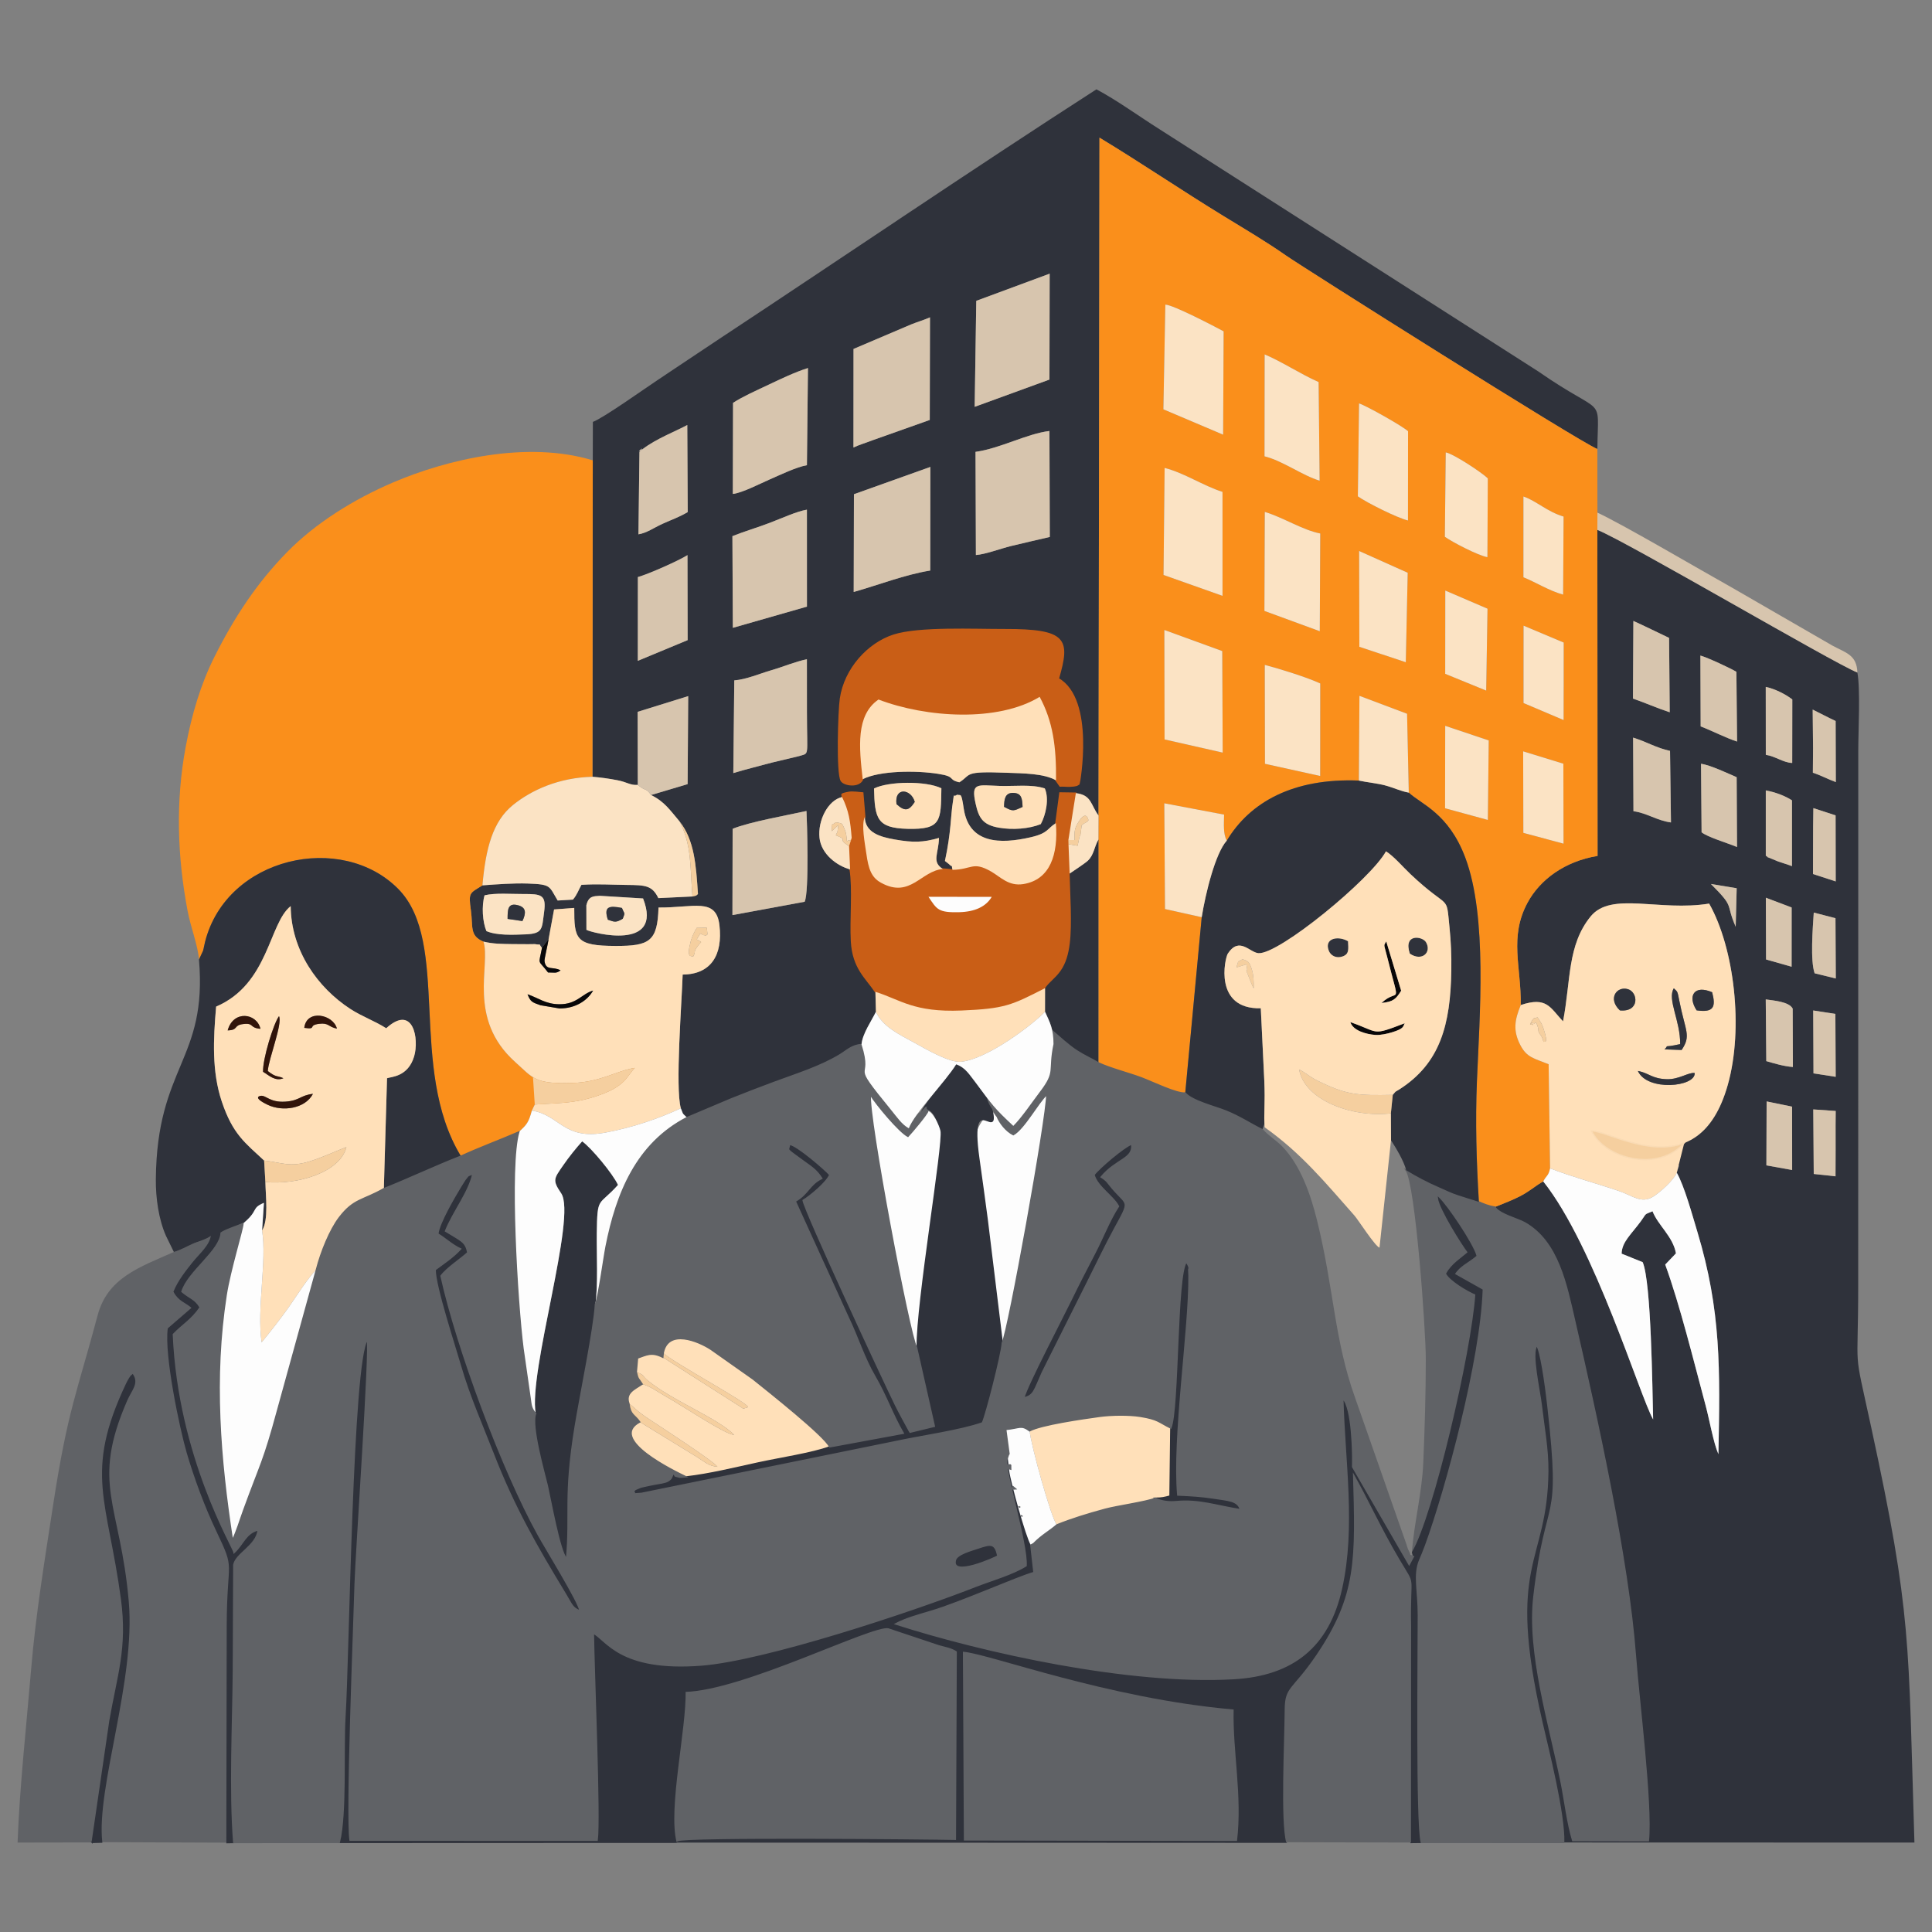 <?xml version="1.0" encoding="UTF-8"?>
<!DOCTYPE svg PUBLIC "-//W3C//DTD SVG 1.1//EN" "http://www.w3.org/Graphics/SVG/1.1/DTD/svg11.dtd">
<!-- Creator: CorelDRAW 2020 (64-Bit) -->
<svg xmlns="http://www.w3.org/2000/svg" xml:space="preserve" width="300mm" height="300mm" version="1.1" style="shape-rendering:geometricPrecision; text-rendering:geometricPrecision; image-rendering:optimizeQuality; fill-rule:evenodd; clip-rule:evenodd"
viewBox="0 0 15347.91 15347.91"
 xmlns:xlink="http://www.w3.org/1999/xlink"
 xmlns:xodm="http://www.corel.com/coreldraw/odm/2003">
 <rect x="0" y="0" width="15347.91" height="15347.91" fill="#808080" stroke="none"/>
 <defs>
  <style type="text/css">
   <![CDATA[
    .str1 {stroke:#2F323B;stroke-width:10.23;stroke-miterlimit:22.926}
    .str0 {stroke:#606266;stroke-width:10.23;stroke-miterlimit:22.926}
    .str2 {stroke:#C95E16;stroke-width:10.23;stroke-miterlimit:22.926}
    .str3 {stroke:#FADBB4;stroke-width:10.23;stroke-miterlimit:22.926}
    .fil0 {fill:none}
    .fil12 {fill:#080708}
    .fil1 {fill:#2F323B}
    .fil11 {fill:#31140A}
    .fil3 {fill:#606266}
    .fil5 {fill:#C95E16}
    .fil8 {fill:#D7C5AE}
    .fil10 {fill:#F5CF9F}
    .fil9 {fill:#F5CF9F}
    .fil2 {fill:#FA8F1B}
    .fil6 {fill:#FBE3C4}
    .fil7 {fill:#FDFDFD}
    .fil4 {fill:#FFE0B9}
   ]]>
  </style>
 </defs>
 <g id="Слой_x0020_1">
  <g id="_2067644325792">
   <rect class="fil0" x="-0" y="-0" width="15347.91" height="15347.91"/>
   <path class="fil1" d="M14404.71 8813.29l178.18 12.26 -0.93 114.78 0.24 196.32 -0.76 208.05 -172.94 -18.71 -3.8 -512.69zm-370.6 -63.53l202.45 41.57 0.38 503.28 -204.6 -36.78 1.77 -508.06zm370.09 -722.5l176.11 27.25 2.54 499.85 -176.4 -27.34 -2.25 -499.75zm-377 -87.89c60.04,9.02 184.47,16.96 213.99,72.89l1.55 463.99c-73.21,-5.33 -151.1,-29.25 -211.23,-46.66l-4.31 -490.22zm388.25 -207.44c-35.17,-101.57 -15.13,-354.59 -6.8,-482.41l172.48 44.73 2.49 478.92 -168.17 -41.24zm-387.51 -600.37l205.07 77.57 -0.34 470.57 -203.02 -57.53 -1.72 -490.61zm-239.43 230.59c-85.21,-193.79 -1.87,-144.9 -196.98,-339.8l204.78 33.95 -7.8 305.85zm616.99 -942.36l176.58 57.55 0.87 524.61 -180.47 -58.71 1.04 -376.63 1.97 -146.83zm-377.87 -140.9c77.8,14.84 150.92,42.51 208.03,79.05l-0.2 522.88c-21.8,-9.17 -78.25,-26.19 -109.57,-37.16l-75.86 -31.21c-2.52,-1.27 -9.55,-1.45 -11.34,-6.82 -1.8,-5.38 -7.74,-4.35 -11.01,-7l-0.04 -519.75zm-514.71 -211.54c72.51,9.79 215.42,77.44 283.18,106.82l2.95 554.71c-77.33,-32.67 -231.12,-77.43 -281.53,-116.97l-4.6 -544.55zm-539.49 -207.8c113.35,35.24 181.08,80.98 293.38,105.5l7.47 568.47c-111.91,-14.72 -191.05,-75.29 -297.99,-89.08l-2.85 -584.89zm1426.6 -222.46c62.28,30.4 118.96,61.17 182.3,90.69l1.48 485.06c-64.12,-22.79 -115.93,-52.99 -182.28,-74.13l1.51 -196.74 -3.01 -304.87zm-372.79 -180.34c68.27,14.32 152.11,54.43 210.95,99.59l-0.75 504.7c-70.86,-2.32 -131.92,-52.67 -209.71,-64.71l-0.49 -539.58zm-519.17 -248.89c57.7,15.84 244.16,102.94 285.97,129.14l5.34 553.91c-91.71,-29.91 -196.56,-84.73 -289.26,-120.39l-2.04 -562.66zm-243.74 450.49c-109.07,-36.03 -186.31,-72.05 -292.01,-108.73l3.28 -616.88c97.21,44.09 199.69,94.86 283.72,134.73l5.01 590.88zm-1183.28 2325.61c206.27,-68.61 231.7,18.27 335.77,129.88 62.56,-324.77 33.18,-604.79 219.07,-833.42 163.81,-201.48 544.34,-37.48 941.75,-102.28 199.74,353.56 274.7,992.02 147.8,1440.52 -232.81,822.84 -907.29,367.12 -1082.72,364.81 108.4,223.43 357.67,285.57 697.25,275.23l-19.6 57.03c60.96,108.93 120.31,326.26 163.92,470.95 189.45,628.54 180.01,1091.45 166.96,1765.4 -39.07,-87.67 -71.69,-274.88 -100.66,-382.75 -94.57,-352.18 -204.72,-801.26 -322,-1123.5l85.16 -89.11c-22.78,-132.87 -143.2,-223.53 -186,-334.22 -71.8,30.09 -43.59,12.06 -91.16,77.07 -78.39,107.12 -152.49,166.29 -154.36,259.68l167.29 67.3c68.41,159.58 76.77,1005.99 83.02,1249.44 -105.54,-183.69 -462.71,-1374.9 -872.81,-1890.69 -63.54,35.07 -105.32,77.02 -185.22,117.99 -62.59,32.09 -129.11,57.31 -198.85,85.24 35.96,58.02 179.32,92.06 237.33,124.95 265.65,150.64 330.47,492.38 397.08,781.64 174.29,756.88 424.79,1889.45 482.08,2658.25 26.21,351.78 131.38,1177.76 103.05,1469.64l-601.48 -1.04c-42,-136.39 -63.93,-325.01 -92.41,-465.93 -94.98,-469.98 -268.02,-1028.27 -215.75,-1474.52 99.91,-853.05 222.63,-523.11 111.39,-1508.84 -22.64,-200.66 -58.75,-442.58 -88.78,-483.57 -45.99,64.43 22.76,354.85 36.92,479.37 19.42,170.79 52.79,343.35 50.91,520.73 -7.86,742.33 -342.38,705.77 -46.84,1992.97 52.83,230.12 178.58,720.69 173.28,954.56l2785.88 0.8c-50.23,-1605.91 -19.07,-1801.46 -343.85,-3301 -146.95,-678.5 -102.51,-384.11 -102.82,-1129.04l0.54 -4247.72c0.08,-151.46 17.62,-488.22 -7.2,-617.2 -198.48,-79.84 -1817.62,-1032.45 -2065.53,-1133.26l1.72 2590.21c-261.25,42.65 -458.01,188.95 -556.38,371.66 -147.5,273.97 -49.7,508.52 -53.72,812.74z"/>
   <path class="fil1" d="M4658.6 7386.69l-0.46 -195.44c18.22,-74.67 56.71,-71.04 105.93,-74.95l344.48 21.08c165.4,423.62 -407.75,273.12 -449.94,249.3zm-794.58 10.01c-30.69,-73.59 -39.06,-198.56 -14.61,-284.27 85.98,-20.58 211.21,-9.72 309.95,-10.2 142.05,-0.7 182,5.49 162.9,144.27 -17.8,129.35 -6.54,170.08 -144.74,175.96 -105.05,4.47 -232.96,9.47 -313.5,-25.76zm1954.47 -127.16l1.53 -685.45c133.9,-54.61 424.99,-105.96 586.68,-141.57 4.05,71.24 22.44,643.78 -14.58,721.11l-573.64 105.92zm1124.85 -1005.84c117.19,-58.26 414.5,-61.01 535.03,-1.57 -3.84,258.92 0.51,328.81 -268.18,322.12 -241.86,-6.02 -261.5,-79.21 -266.85,-320.55zm1356.81 -0.26c36.46,84.49 6.88,212.05 -32.19,283.48 -92.02,37.56 -223.81,47.3 -333.16,28.17 -129.83,-22.72 -159.76,-79.71 -184.54,-191.25 -38.05,-171.34 13.41,-146.07 192.32,-140.3 114.25,3.69 254.73,-15.05 357.56,19.9zm-2466.95 -858.35c95.55,-7.34 199.39,-53.18 295.44,-81.01 96.21,-27.88 184.56,-66.82 281.38,-87.06l0.27 419.38c0.41,368.35 21.87,322.37 -62.57,350.17l-216.96 51.83c-106.03,29.15 -206.96,52.88 -305.25,83.05l7.69 -736.36zm2556.01 794.05c-97.12,-55.69 -260.82,-55.29 -391.9,-60.28 -349.1,-13.29 -276.1,12.96 -375.98,75.84 -96.82,-22.36 -20.93,-44.23 -168.91,-67.41 -175.9,-27.56 -463.06,-25.85 -599.03,42.5 -27.53,66.24 -147.21,50.12 -170.51,12.27 -36.45,-59.2 -20.58,-555.51 -6.59,-651.29 34.94,-239.37 221.37,-440.43 423.42,-505.29 200.82,-64.47 639.81,-43.11 878.59,-43.79 498.15,-1.41 519.8,77.66 429.56,389.95 289.33,166.25 165.89,834.4 164.69,835.87 -23.08,12.59 -6.8,9.73 -42.22,15.97 -1.98,0.34 -30.45,2.32 -33.52,2.45 -17.82,0.74 -52.92,-3.18 -75.83,-1.46l-31.75 -45.34zm-3321.91 -1614.98c83.28,-22.87 327.39,-131.24 394.06,-174.28l1.31 675.38 -395.89 164.35 0.52 -665.45zm750.99 -325.04c96.7,-38.57 193.71,-66.43 299.52,-106.73 86.35,-32.9 214.42,-91.23 292.32,-103.52l0.23 770.21 -588.64 168.46 -3.44 -728.43zm1572.44 -549.76l-0.86 823.03c-201.13,32.37 -411.51,114.85 -608.01,170.33l1.92 -776.57 606.95 -216.78zm358.86 -119.73c196.37,-26.83 407.35,-144.35 587.16,-165.75l2.88 841.79c-105.25,24.91 -201.68,45.98 -306.89,71.82 -85.95,21.11 -203.75,66.12 -280.18,71.72l-2.97 -819.58zm-2669.82 2.91c64.08,-79.86 -54.73,38.14 24.78,-24.07 105.29,-82.39 274.49,-147.31 355.22,-192.16l3.55 691.65c-72.58,42.77 -125.49,59.13 -196.96,91.74 -80.65,36.81 -125.8,73.19 -194.51,85.04l7.92 -652.2zm743.64 -392.24c81.57,-52.59 175.53,-93.29 284.38,-145.01 93.98,-44.66 208.5,-99.38 310.69,-131.54l-8.24 771.82c-83.86,14.29 -211.87,76.89 -296.41,113.41 -68.12,29.44 -220.04,107.98 -292.22,114.79l1.81 -723.47zm1414 -622.64c56.07,-22.63 99.83,-34.07 150.45,-56.63l-1.85 815.19 -458.87 162.79c-48.92,19.3 -99.17,33.35 -147.2,56.02l0.5 -782.89 456.97 -194.47zm1101.18 -403.55l-1.69 841.25 -594.07 216.53 12.77 -842.01 582.99 -215.78zm-3629.66 1482.94l-2.19 2513.67c68.82,5.78 130.5,14.77 196.67,27.29 79.35,15.02 102.43,41.8 163.19,37.3l-1.27 -580.39 401.78 -124.9 -4.59 699.18 -290.52 86.64c107.17,52.03 151.46,121.48 226.9,210.05 118.4,149.97 130.38,348.21 145.77,576.16 -18.63,15.79 -6.13,11.29 -44.04,19.67l-270.69 13.04c-48.63,-101.68 -105.43,-103.31 -249.53,-104.77 -131.06,-1.33 -227.68,-8.95 -361.33,-0.85 -24.38,42.38 -32.69,75.65 -67.52,117.48l-121.4 7.14c-69.71,-114.99 -48.9,-128.4 -236.8,-134.83 -115.44,-3.94 -244.57,5.85 -360.79,14.38 -101.01,64.58 -112.56,52.31 -91.75,199.19 18.13,128.03 -13.08,200.82 99.58,247.77 79.82,18.79 144.77,18.22 229.27,19.74 42.05,0.76 83.7,1.07 125.66,0.79 5.04,-0.03 52.15,-0.98 53.54,-0.73 63.89,11.58 20.74,-13.76 56.63,30.21 3.83,-4.8 8.77,-18.47 10.69,-14.99l42.12 -55.64 43.25 -234.89 160.19 -12.09c-0.15,247.17 9.16,301.35 328.95,302.02 269.9,0.57 332.64,-36.78 340.55,-305.27 277.61,2.92 458.08,-82.88 484.04,140.69 27.49,236.75 -67.17,390.37 -292.21,391.9 -6.39,211.27 -60.29,899.93 -14.52,1062.29 25.23,60.2 4.29,29.09 48.6,73.83l348.54 -147.25c124.12,-49.81 230.53,-90.61 348.45,-134.37 180.49,-66.98 356.44,-120.45 515.62,-215.81 57.63,-34.53 95.09,-77.39 174.31,-83.45 5.87,-84.28 83.09,-193.06 114.34,-259.85l-4.1 -158.38c-74.08,-111.18 -178.44,-187.13 -190.45,-401.39 -9.68,-172.74 14.85,-419.52 -10.61,-570.89 -104.59,-28.51 -229.29,-121.33 -243.16,-250.62 -14.88,-138.72 67.98,-300.1 179.46,-324.4 10.37,-17.02 -32.82,-21.82 56.15,-37.65 25.61,-4.56 81.36,2.34 108.41,4.97l16.06 190.72c1.99,124.26 119.51,158.6 239.01,179.42 143.14,24.95 222.54,24.49 350.03,-12.72 -2.74,126.61 -60.75,189.16 31.07,246.94l76.33 6.61c-13.28,-59.68 11.15,-5.72 -28.93,-46.24l-31.03 -24.2c50.05,-231.99 45.32,-361.63 63.14,-469.45 14.28,-86.47 -4.22,-28.71 33.67,-56.88 29.65,10.11 32.09,-26.71 52.58,110.78 41.57,278.81 287.75,283.4 531.15,227.4 143.23,-32.95 129.65,-69.27 200.66,-112.14l32.01 -240.25 126.67 1.89c126.14,14.03 117.22,93.36 180.19,177.62l7.56 -5385.13c329.88,199.51 651.12,418.16 987.46,623.99 164,100.36 338.3,203.05 492.21,310.95 133.15,93.35 2332.19,1482.18 2475.54,1538.68 5.48,-446.05 67.17,-242.78 -470.01,-616.85l-3005.25 -1921.57c-168.61,-106.45 -339.65,-231.4 -504.22,-318.94 -1002.8,645.8 -2001.94,1326.54 -2998.44,1984.08 -172.11,113.57 -326.99,219.01 -492.28,328.57 -96.79,64.16 -428.89,300.31 -509.57,329.24l-0.82 305.51z"/>
   <path class="fil2" d="M12100.09 5968.68l319.44 98.17 1.26 635.29 -319.22 -85.81 -1.48 -647.65zm-619.28 -202.68l345.7 116.09 -7 631.6 -339.86 -92.76 1.17 -654.93zm-1433.37 -484.04c118.07,30.82 341.47,100.66 440.56,147.5l-0.54 734.94 -438.56 -96.7 -1.46 -785.74zm-797.75 -277.36l459.91 167.43 3.46 806.71 -461.79 -104.6 -1.59 -869.55zm2853.57 -34.3l318.9 134.24 -0.23 212.74 0.07 107.09 -0.39 107.09 -0.27 188.69 -318.41 -135.15 0.33 -614.7zm-621.84 -278.9l335.42 144 -10.52 650.65 -325.61 -133.07 0.71 -661.58zm-684.39 -314.17l385.87 172.66 -15.2 710.9 -368.97 -122.51 -1.7 -761.06zm-749.45 -310.59c148.18,44.73 298.35,143.38 440.51,171.47l-3.7 776.43 -439.76 -161.33 2.96 -786.58zm2054.61 -122.53c105.01,35.97 185.65,119.6 319,159.58l-3.6 620.02c-110.82,-30.15 -216.55,-98.25 -315.48,-137.7l0.08 -641.91zm-2850.43 -227.14c159.28,41.23 304.42,140.83 459.88,190.6l0.1 825.94 -468.6 -166.01 8.62 -850.52zm2233.26 -123.2c63.24,12.14 286.98,159.94 334.17,206.47l-3.03 625.91c-73.17,-12.41 -278.93,-119.51 -338.17,-161.91l7.02 -670.47zm-688.6 -389.15c62.35,20.59 344.9,180.26 389.23,220.82l-0.59 709.32c-83.74,-19.56 -326.42,-140.55 -398.25,-191.84l9.6 -738.3zm-749.98 -389.23c142.55,60.34 272.88,149.8 428.71,219.72l8.08 783.43c-136.53,-40.47 -292,-157.24 -437.85,-193.51l1.06 -809.64zm-788.92 -395.52c62.88,1.79 391.94,173.85 463.08,212.14l-4.02 821.11 -474.55 -201.37 15.49 -831.87zm-530.74 4058.64l-0.89 190.84 -0.2 1773.85c94.74,44.37 240.95,81.17 344.04,119.94 80.57,30.29 278.07,126.73 345.8,119.44l130.93 -1396.18 -291.64 -64.95 -5.59 -840.01 475.07 89.94c-1.23,71.79 -8.39,154.65 21.41,206.37 184.55,-306.19 527.66,-497.67 1049.3,-476.86l4.39 -673.18 378.45 142.44 13.6 626.51c98.05,92.79 315.69,161.97 448.91,516.44 176.83,470.51 113.63,1258.91 92.57,1772.72 -13.37,326.35 -4.04,638.47 15.42,962.18 33.42,14.11 74.13,33.3 127.3,40.54 69.74,-27.93 136.25,-53.15 198.85,-85.24 79.91,-40.97 121.68,-82.92 185.22,-117.99 25.15,-49.79 40.93,-40.77 54.04,-103.61l-11.4 -827.42c-114.66,-46.79 -172.41,-51.78 -224.07,-150.77 -61.64,-118.13 -44.84,-202.81 2.76,-319.55 4.02,-304.22 -93.78,-538.77 53.72,-812.74 98.37,-182.72 295.14,-329.01 556.38,-371.66l-1.72 -2590.21 0.6 -136.97 -0.52 -505.36c-143.34,-56.51 -2342.38,-1445.33 -2475.54,-1538.68 -153.91,-107.9 -328.21,-210.59 -492.21,-310.95 -336.34,-205.83 -657.58,-424.48 -987.46,-623.99l-7.56 5385.13z"/>
   <path class="fil2" d="M1580.56 7622.51l32.32 -69.21c5.43,-17.7 10.04,-47.31 16.35,-72 172.65,-676.42 1085.81,-874.49 1534.82,-419.23 419.98,425.83 73.28,1424.18 497.61,2122.61 142.09,-65.7 315.11,-129.87 459.71,-192.31 64.05,-58.63 77.87,-74.7 103.68,-169.72l23.12 -48.23c191.7,-12.81 309.17,-7.68 484.05,-64.69 243.78,-79.46 243.76,-160.24 311.53,-226.41 -148.91,23.51 -270.74,112.23 -491.56,119.69 -305.71,10.33 -314.86,-36.63 -459.9,-166.55 -385.92,-345.7 -191.46,-772.38 -251.87,-956.19 -112.66,-46.94 -81.46,-119.74 -99.58,-247.77 -20.8,-146.88 -9.26,-134.61 91.75,-199.19 25.88,-294.1 81.54,-508.5 242.99,-638.71 146.08,-117.81 362.52,-217.22 631.17,-223.89l2.19 -2513.67c-522.68,-159.52 -1161.26,-6.6 -1587.72,176.11 -312.13,133.73 -614.42,322.31 -840.03,552.23 -241.63,246.24 -421.27,520.61 -577.94,833.22 -106.84,213.18 -179.75,453.61 -228.63,717.13 -80.05,431.51 -66.12,868.48 15.53,1299.72 25.07,132.42 82.14,273.98 90.4,387.06z"/>
   <path class="fil3 str0" d="M11221.61 12331.73c170.18,-292.17 471.78,-1583.87 503.73,-2051.14 -70.59,-29.12 -198.42,-106.99 -231.91,-162.32 41.11,-75.45 113.66,-117.75 171.79,-169.39 -46.37,-58.52 -227.7,-347.51 -236.98,-431.67 71.65,69.57 270.19,366.43 295.31,457.71 -63.47,54.09 -128.83,76.58 -172.35,147.67l221.83 124.74c-18.73,553.14 -291.52,1569.84 -457.79,2026.45 -16.29,44.73 -33.07,84.29 -46.61,115.75 -50.78,118.05 -11.61,243.87 -11.61,441.57 0,348.1 -15.46,1637.41 22.96,1805.24l1142.43 0.41c5.31,-233.87 -120.45,-724.44 -173.28,-954.56 -295.53,-1287.19 38.98,-1250.63 46.84,-1992.97 1.88,-177.39 -31.49,-349.94 -50.91,-520.73 -14.16,-124.51 -82.9,-414.94 -36.92,-479.37 30.03,40.99 66.14,282.91 88.78,483.57 111.24,985.73 -11.48,655.79 -111.39,1508.84 -52.27,446.25 120.77,1004.54 215.75,1474.52 28.48,140.92 50.41,329.54 92.41,465.93l601.48 1.04c28.34,-291.88 -76.83,-1117.85 -103.05,-1469.64 -57.29,-768.8 -307.79,-1901.37 -482.08,-2658.25 -66.6,-289.26 -131.42,-631 -397.08,-781.64 -58.02,-32.9 -201.37,-66.93 -237.33,-124.95 -53.17,-7.24 -93.87,-26.43 -127.3,-40.54 -56.54,-18.61 -114.36,-35.79 -166.19,-52.95 -61.25,-20.28 -88.81,-36.43 -151.02,-63.05 -92.16,-39.43 -183.83,-88.52 -260.18,-135.51 77.99,110.44 161.1,1268.57 160.89,1499.99 -0.25,278.49 -8.29,543.43 -19.83,820.87 -10.1,242.77 -75.02,490.87 -90.44,714.39z"/>
   <path class="fil3" d="M1381.16 9945.71c-271.49,120.49 -525.89,204.18 -605.36,502.57 -162.86,611.46 -238.7,755.07 -353.23,1504.21 -64.59,422.47 -138.48,868.02 -175.17,1306.86 -37.26,445.74 -90.76,926.79 -107.81,1378.09l592.7 -1.07 141.12 -966.23c61.66,-356.47 144.62,-577.18 92.46,-966.4 -105.71,-788.84 -295.5,-1000.28 38.04,-1706.14 6.64,-14.04 16.62,-34.05 24.84,-46.56 15.5,-23.57 8.44,-14.69 24.71,-28.99 45.02,68.44 -12.65,121.84 -46.68,199.72 -294.2,673.39 -56.37,821.47 11.16,1602.44 54.49,630.01 -258.51,1471.93 -210.55,1910.03l995.75 4.01 2.99 -1717.93c1.31,-553.01 73.77,-430.42 -83.34,-759.47 -89.98,-188.45 -175.7,-419.43 -234.71,-621.48 -56.33,-192.88 -178.6,-774.79 -150.39,-984.32l191.4 -165.61c-55.72,-49.95 -104.12,-52.83 -145.69,-128.41 34.61,-85.34 99.1,-166.17 151.9,-232.11 51.01,-63.7 136.41,-134.59 145.07,-214.92 -44.88,34.93 -99.3,44.53 -150.48,67.23 -50.16,22.25 -91.66,48.01 -148.75,64.46z"/>
   <path class="fil1" d="M9745.72 6677.75c-90.44,99.73 -168.64,416.24 -199.25,608.65l-130.93 1396.18c53.64,63.48 237.2,108.7 320.89,142.24 113.78,45.6 194.56,101.61 292.11,149.34l23.44 -68.67c2.23,-20.3 0.1,-83.83 -0.31,-107.76 -1.24,-71.74 -4.32,-141.78 -8.11,-213.39l-27.76 -574.55c-376.14,9.47 -285.92,-398.1 -261.65,-434.79 91.09,-137.67 173.04,-8.65 242.58,-2.99 161.67,13.14 894.76,-590.04 1013.56,-809.14 64.17,40.89 134.6,124.69 195.69,182.3 315.31,297.36 281.31,145.51 308.88,421.29 11.9,119.06 16.27,220.24 14.45,342.61 -6.44,431.3 -88.16,737.01 -411.25,944.16 -44.21,28.34 -20.38,6.13 -53.84,44.58l-15.05 146.9 0.93 213.63c38.01,58.13 102.91,165.26 120.91,238.14 76.35,46.99 168.02,96.07 260.18,135.51 62.21,26.62 89.77,42.77 151.02,63.05 51.83,17.16 109.65,34.34 166.19,52.95 -19.46,-323.71 -28.8,-635.83 -15.42,-962.18 21.06,-513.81 84.26,-1302.21 -92.57,-1772.72 -133.22,-354.47 -350.86,-423.64 -448.91,-516.44 -62.43,-10.48 -120,-39.64 -190.13,-58.07 -59.27,-15.57 -144.32,-24.04 -206.32,-37.7 -521.64,-20.81 -864.75,170.67 -1049.3,476.86z"/>
   <path class="fil3" d="M5369.64 14635.42l11.17 -2.71c63.98,-34.06 1977.09,-15.77 2219.11,-10.56l6.32 -1505.48c-49.12,-32.28 -88.22,-35.45 -146.43,-52.36l-401.8 -134.36c-130.33,-26.84 -1155.56,495.29 -1616.45,505.48 6.41,299.2 -139.98,929.26 -71.92,1200z"/>
   <path class="fil1" d="M1580.56 7622.51c68.65,800.07 -334.72,842.91 -342.6,1746.22 -1.28,147.02 21.98,316.33 80.43,448.79l62.77 128.2c57.08,-16.45 98.58,-42.2 148.75,-64.46 51.18,-22.7 105.6,-32.3 150.48,-67.23l75.93 -19.65c40.92,-28.08 118.53,-49.97 174.16,-74.43 128.66,-106.04 61.64,-120.46 166.1,-164.48l-14.72 219.51c53.49,-81.8 28.16,-275.53 26.42,-384.98l-10.1 -170.48c-148.24,-139.01 -248.63,-206.28 -336.67,-470.11 -79.34,-237.75 -67.25,-493.38 -44.52,-752.95 418.8,-179.57 418.68,-662.57 592.32,-798.21 2.99,353.21 214.24,647.46 472.84,816.22 93.01,60.7 189.73,93.01 285.97,153.95 215.54,-195.52 262.98,85.99 221.64,223.97 -48.83,163 -182.31,160.76 -215.14,173.14l-25.32 877.17c212,-84.29 398.74,-174.48 612.34,-258.04 -424.33,-698.42 -77.63,-1696.77 -497.61,-2122.61 -449.01,-455.26 -1362.17,-257.18 -1534.82,419.23 -6.3,24.69 -10.91,54.31 -16.35,72l-32.32 69.21z"/>
   <path class="fil1 str1" d="M7649.37 13121.27c204.22,14.63 1145.46,371.57 2150.77,459.18 -8.05,335.82 69.56,682.83 26.83,1044.36l-2169.93 -3.55 -7.68 -1499.99zm3572.25 -789.54l7.32 32.95 -34.71 65.48 -449.17 -777.01c3.21,-92.47 -1.49,-468.74 -77.53,-542.57 12.42,498.53 98.49,1019.62 -10.74,1509.5 -103.06,462.24 -387.61,688.28 -856,715.09 -830.53,47.54 -1987.17,-209.8 -2687.48,-434.48 76.92,-42.11 181.13,-70.91 280.72,-100.26 237.22,-69.91 684.91,-271.23 819.35,-308.43l-24.5 -217.55 21.43 -11.86 -21.43 11.86 -65.52 -228.57 -15.22 -6.3 -2.78 -65.09 -14.85 -7.1 -22.65 -140.1 -20.32 -17.08 -18.55 -139.3 -13.16 -122.05 -7.65 16.7 -11.22 33.08c-15.47,87.53 163.63,661.09 154.68,839.81 -106.07,67.24 -278.24,115.8 -402.05,164.22 -515.64,201.64 -1676.91,586.19 -2180,624.81 -648.85,49.81 -753.09,-203.1 -855.57,-252.16 3.76,301.82 53.46,1473.94 29.93,1643.96l-1963.44 -0.56c-29.17,-212.06 31.18,-1697.52 40.48,-2037.67 6.04,-221.16 122.07,-1890.3 96.26,-1936.8 -120.66,164.63 -146.76,2504.93 -176.88,2990.3 -16.42,264.54 11.9,772.4 -44.85,1001.91l2674.13 -1.06c-68.06,-270.74 78.33,-900.8 71.92,-1200 460.89,-10.19 1486.12,-532.32 1616.45,-505.48l401.8 134.36c58.21,16.91 97.31,20.08 146.43,52.36l-6.32 1505.48c-242.02,-5.2 -2155.13,-23.49 -2219.11,10.56l4836.39 2.12c-44.81,-170.14 -13.37,-793.5 -11.59,-1055.03 1.25,-184.06 61.65,-152.71 250.19,-430.29 324.48,-477.76 311.81,-765.53 291.96,-1451.34 124.26,218.09 219.71,436 368.5,687.81 139.07,235.34 85.33,87.31 93.55,533.91l-1.01 1717.34 71.21 -0.88c-38.42,-167.83 -22.96,-1457.14 -22.96,-1805.24 0.01,-197.7 -39.17,-323.52 11.61,-441.57 13.54,-31.47 30.31,-71.02 46.61,-115.75 166.26,-456.61 439.06,-1473.31 457.79,-2026.45l-221.83 -124.74c43.52,-71.09 108.88,-93.58 172.35,-147.67 -25.12,-91.28 -223.67,-388.14 -295.31,-457.71 9.28,84.16 190.61,373.15 236.98,431.67 -58.13,51.65 -130.68,93.95 -171.79,169.39 33.49,55.33 161.32,133.2 231.91,162.32 -31.95,467.27 -333.56,1758.96 -503.73,2051.14z"/>
   <path class="fil4" d="M13462.67 8523.89c8.68,110.56 -377.31,149.08 -451.34,-16.21 89.35,16.5 110.9,62.42 231.72,65.53 94.94,2.45 171.32,-56.13 219.62,-49.32zm-1242.83 -353.6c-19.64,-75.59 -27.99,-39.3 -28.16,-39.34 -76.83,-19.04 37.12,24.27 -37.16,6.24l19.13 -35.32c25.44,-26.55 -1.06,-4.31 40.5,-20.13 22.59,36.22 32.55,43.11 47.91,90.6 42.66,131.89 5.34,96.63 -0.36,104.64 -16.73,-63.74 -29.75,-50.99 -40.17,-84.29 -1.35,-4.31 -0.57,-18.06 -1.7,-22.41zm1258.26 -143.96c-74.66,-114.94 -18.44,-205.5 123.26,-143.99 29.95,114.64 15.45,163.85 -123.26,143.99zm-609.58 0.35c-99.1,-92.85 -25.48,-195.37 64.39,-168.46 80.81,24.19 94.47,183.7 -64.39,168.46zm490.36 314.44l-135.74 -4.92c45.43,-44.27 -31.52,-7.33 124.11,-41.75 2.5,-185.1 -104.67,-355.99 -50.39,-443.23 31.45,28.79 28.48,22.26 43.7,99.09 48.69,245.85 95.75,275.57 18.32,390.8zm-1277.82 -357.18c-47.6,116.75 -64.39,201.43 -2.76,319.55 51.67,98.99 109.42,103.99 224.07,150.77l11.4 827.42c176.19,68.27 371.46,119.7 551.74,181.47 102.11,34.98 172.96,100.59 265.32,44.26 53.87,-32.85 166.09,-131.89 189.54,-191.69l59.52 -236.14c-206.84,235.68 -628.77,127.31 -737.17,-96.12 175.44,2.3 849.91,458.03 1082.72,-364.81 126.9,-448.51 51.95,-1086.96 -147.8,-1440.52 -397.41,64.79 -777.94,-99.2 -941.75,102.28 -185.88,228.63 -156.5,508.65 -219.07,833.42 -104.07,-111.61 -129.51,-198.49 -335.77,-129.88z"/>
   <path class="fil3" d="M7657.04 14621.26l2169.93 3.55c42.72,-361.53 -34.89,-708.54 -26.83,-1044.36 -1005.32,-87.61 -1946.55,-444.55 -2150.77,-459.18l7.68 1499.99z"/>
   <path class="fil4" d="M2069.17 8705.62c44.07,-8.13 72.21,54.64 198.65,45.8 114.62,-8.02 116.31,-50.24 218.3,-61.86 -61.84,118.83 -242.13,143.67 -360,86.86 -126.96,-61.2 -57.01,-70.6 -56.95,-70.8zm348.02 -540.27c17.58,-150.87 230.02,-107.91 259.36,6.16 -69.19,-13.37 -63.24,-47.99 -141.31,-38.28 -95.27,11.85 -12.08,46.8 -118.05,32.11zm-327.45 349.23c-3.96,-100.85 83.77,-385.04 126.64,-442 29.82,59.91 -82.49,336.78 -89,435.79 67.17,53.53 73.26,33.74 123.94,57.16 -65.8,27.48 -115.3,-23.74 -161.58,-50.95zm-281.06 -329.03c43.91,-161.95 230.08,-140.08 260.4,-12.66 -91.81,-7.45 -47.86,-49.15 -138.84,-37.59 -78.19,9.93 -33.25,47.55 -121.56,50.25zm289.49 1033.96c143.99,16.22 204.27,55.79 366.07,5.15 98.88,-30.95 198.41,-77.97 287.42,-112.47 -47.89,201.01 -389.52,303.06 -643.39,277.8 1.73,109.45 27.07,303.18 -26.42,384.98 39.84,239.77 -42.87,614.68 -3.58,889.04 73.15,-89.45 150.78,-187.64 218.67,-284.08 60.32,-85.69 149.34,-229.95 216.51,-293.9 36.45,-141.65 107.69,-316.62 182.02,-413.79 115.39,-150.86 184.55,-132.83 353.82,-229.53l25.32 -877.17c32.82,-12.38 166.3,-10.14 215.14,-173.14 41.34,-137.98 -6.1,-419.49 -221.64,-223.97 -96.25,-60.94 -192.96,-93.25 -285.97,-153.95 -258.6,-168.76 -469.85,-463.02 -472.84,-816.22 -173.64,135.64 -173.52,618.64 -592.32,798.21 -22.74,259.57 -34.82,515.19 44.52,752.95 88.04,263.83 188.43,331.1 336.67,470.11z"/>
   <path class="fil4" d="M4444.49 8011.24l-151.14 -25.66c-66.08,-23.17 -78.44,-26.36 -102.68,-87.09 89.66,30.4 143.32,78.96 253.82,79.3 139.36,0.43 175.7,-81.79 267.21,-108.71 -46.26,82.01 -144.3,142.88 -267.21,142.16zm1125.57 -527.7l-21.29 23.73c-49.82,67.47 -13.89,38.44 -42.47,92.49 -11.99,-11.22 -56.23,21.02 -20.6,-115.99 12.13,-46.64 33.87,-87.63 48.61,-112.46l80.64 -1.43 5.36 53.39c-19.76,10.52 1.95,10.07 -24.87,6.28 -40.35,-5.71 15.75,3.77 -33.39,-12.98 -33.4,63.69 -38.14,34.44 8.01,66.97zm-1211.72 -23.89c-5.08,39.57 -35.1,158.44 -32.64,175.96 11.1,79.38 67.43,39.14 127.57,73.24 -37.35,26.25 -43.83,16.24 -99.73,16.46 -83.44,-109.61 -75.55,-50.34 -48.02,-195.03 -35.9,-43.97 7.26,-18.63 -56.63,-30.21 -1.39,-0.26 -48.49,0.7 -53.54,0.73 -41.96,0.28 -83.62,-0.04 -125.66,-0.79 -84.5,-1.52 -149.45,-0.95 -229.27,-19.74 60.41,183.81 -134.05,610.49 251.87,956.19 145.04,129.92 154.19,176.88 459.9,166.55 220.82,-7.46 342.65,-96.18 491.56,-119.69 -67.78,66.17 -67.76,146.96 -311.53,226.41 -174.88,57 -292.35,51.88 -484.05,64.69l-23.12 48.23c222.84,34.9 251.19,236.13 583.75,174.86 213.5,-39.33 421.45,-110.08 599.8,-193.21 -45.77,-162.36 8.12,-851.02 14.52,-1062.29 225.05,-1.53 319.71,-155.15 292.21,-391.9 -25.96,-223.57 -206.43,-137.77 -484.04,-140.69 -7.91,268.49 -70.65,305.84 -340.55,305.27 -319.79,-0.68 -329.1,-54.85 -328.95,-302.02l-160.19 12.09 -43.25 234.89z"/>
   <path class="fil3" d="M10217.2 14634.83l991.59 2.39 1.01 -1717.34c-8.22,-446.6 45.52,-298.56 -93.55,-533.91 -148.79,-251.8 -244.24,-469.71 -368.5,-687.81 19.84,685.81 32.52,973.57 -291.96,1451.34 -188.54,277.59 -248.94,246.23 -250.19,430.29 -1.78,261.53 -33.22,884.89 11.59,1055.03z"/>
   <path class="fil5 str2" d="M7375.98 7124.38l502.37 0.26c-45.48,77.29 -133.17,118.42 -256.5,121.83 -169.16,4.66 -179.35,-22.28 -245.86,-122.09zm-686.39 -792.66c53.49,109.19 65.57,190.26 76.21,325.84l-20.69 64.25 8.18 184.93c25.46,151.37 0.92,398.15 10.61,570.89 12.01,214.27 116.37,290.22 190.45,401.39 198.98,62.25 303.35,164.59 684.98,148.54 341.26,-14.36 395.11,-40.71 662.57,-177.6 34.39,-51.23 80.46,-76.64 124.33,-139.23 41.36,-59.01 61.69,-132.37 72.04,-215.85 19.38,-156.29 2.4,-391.37 -0.84,-555.32l-9.23 -232.97 -0.91 -33.18 59.29 -372.52 -126.67 -1.89 -32.01 240.25c19.75,247.36 -44.87,449.26 -258.01,483.85 -117.73,19.11 -181.9,-57.06 -257.3,-100.21 -146.05,-83.59 -151.3,-15.1 -305.94,-12.89l-76.33 -6.61c-174.38,13.98 -258.75,237.53 -492.16,108.86 -77.2,-42.56 -98.99,-111.82 -115.5,-228.1 -12.39,-87.26 -41.72,-231.6 -12.46,-294.4l-16.06 -190.72c-27.05,-2.62 -82.81,-9.53 -108.41,-4.97 -88.97,15.83 -45.78,20.63 -56.15,37.65z"/>
   <path class="fil5 str2" d="M6853.4 6189.79c-28.57,-251.54 -55.99,-508.08 125.44,-632.77 378.7,144.77 948.12,181.65 1280.29,-21.32 105.05,195.43 132.82,393.87 130.09,663.43l31.75 45.34c22.9,-1.72 58,2.2 75.83,1.46 3.08,-0.13 31.55,-2.1 33.52,-2.45 35.42,-6.24 19.14,-3.38 42.22,-15.97 1.2,-1.47 124.65,-669.62 -164.69,-835.87 90.25,-312.29 68.59,-391.37 -429.56,-389.95 -238.78,0.68 -677.77,-20.68 -878.59,43.79 -202.06,64.86 -388.48,265.93 -423.42,505.29 -13.98,95.78 -29.85,592.1 6.59,651.29 23.3,37.84 142.98,53.96 170.51,-12.27z"/>
   <path class="fil6" d="M3832.59 7033.31c116.21,-8.53 245.35,-18.32 360.79,-14.38 187.9,6.43 167.09,19.83 236.8,134.83l121.4 -7.14c34.82,-41.83 43.13,-75.11 67.52,-117.48 133.65,-8.1 230.27,-0.48 361.33,0.85 144.1,1.46 200.9,3.09 249.53,104.77l270.69 -13.04c-18.25,-227.64 -4.48,-409.66 -101.73,-595.83 -75.43,-88.57 -119.73,-158.02 -226.9,-210.05 -42.06,-61.49 -38.59,-24.46 -105.4,-80.53 -60.76,4.51 -83.84,-22.28 -163.19,-37.3 -66.18,-12.52 -127.85,-21.51 -196.67,-27.29 -268.65,6.67 -485.1,106.07 -631.17,223.89 -161.45,130.21 -217.12,344.61 -242.99,638.71z"/>
   <path class="fil7" d="M12259.74 9385.31c410.1,515.79 767.27,1707 872.81,1890.69 -6.25,-243.45 -14.61,-1089.86 -83.02,-1249.44l-167.29 -67.3c1.87,-93.39 75.98,-152.56 154.36,-259.68 47.57,-65 19.36,-46.97 91.16,-77.07 42.8,110.68 163.21,201.35 186,334.22l-85.16 89.11c117.28,322.24 227.43,771.32 322,1123.5 28.97,107.87 61.59,295.07 100.66,382.75 13.04,-673.95 22.48,-1136.86 -166.96,-1765.4 -43.61,-144.69 -102.95,-362.02 -163.92,-470.95 -23.45,59.79 -135.67,158.83 -189.54,191.69 -92.36,56.33 -163.2,-9.28 -265.32,-44.26 -180.28,-61.77 -375.55,-113.2 -551.74,-181.47 -13.11,62.84 -28.89,53.83 -54.04,103.61z"/>
   <path class="fil4" d="M5265.47 10782.58c-89.74,-45.61 -129.07,-18.58 -200.65,5.8l-9.73 110.79c71.28,26.53 40.11,25.96 91.77,68.27 195.33,159.98 557.19,299.51 685.26,430.98 -68.91,-0.44 -404.7,-227.69 -542.81,-304.94 -64.16,-35.89 -121.55,-80.6 -187.28,-98.07 -60.33,40.66 -136.98,68.92 -105.54,156.01 42.65,24.2 42.77,45.79 164.31,125.38 92.69,60.7 515.85,335.62 538.99,375.94 -73.5,-8.52 -101.42,-39.61 -161.14,-76.98l-456.23 -279.67c-255.53,137.07 276.39,391.31 369.28,436.47 183.8,-20.9 383.98,-70.2 569.43,-110.64 173.54,-37.84 431.87,-76.66 569.83,-127.79 -43.76,-90.28 -487.16,-441.3 -609.05,-539.04l-334.7 -236.03c-100.64,-65.98 -339.63,-164.91 -378.17,27.67 49.22,61.79 692.99,407.24 672.56,432.08l-37.16 11.91c-3.22,-2.47 -15.65,-10.78 -19.81,-13.58l-619.17 -394.56z"/>
   <path class="fil1" d="M4255.73 11229.72c-41.18,91.83 71.46,482.63 92.5,573.83 25.58,110.94 98.86,524.54 152.28,578.03 32.46,-355.09 -22.68,-489.46 68.65,-1049.86 40.54,-248.71 151.26,-782.44 160.63,-970.15 22.02,-148.12 9.12,-402.69 11.18,-564.67 3.83,-301.26 13.72,-210.62 168.36,-383.86 -40.69,-88.7 -214,-296.93 -284.6,-346 -48.67,53.62 -105.41,124.32 -149.79,188.76 -74.86,108.73 -88.5,118.03 -16.78,224.28 124.99,185.16 -262.11,1416.36 -202.44,1749.63z"/>
   <path class="fil7" d="M4225.04 8822.64c-25.8,95.01 -39.62,111.09 -103.68,169.72 -79.34,264.1 -13.27,1351.22 33.6,1720.76l55.95 390.13c8.39,56.67 6.36,82.58 44.82,126.48 -59.67,-333.27 327.43,-1564.47 202.44,-1749.63 -71.72,-106.26 -58.08,-115.55 16.78,-224.28 44.37,-64.45 101.11,-135.14 149.79,-188.76 70.61,49.07 243.91,257.3 284.6,346 -154.65,173.24 -164.53,82.6 -168.36,383.86 -2.06,161.98 10.84,416.55 -11.18,564.67 24.16,-50.7 66.73,-367.87 84.98,-460.4 83.43,-422.79 243.58,-817.1 642.41,-1023.05 -44.31,-44.74 -23.37,-13.63 -48.6,-73.83 -178.34,83.13 -386.29,153.88 -599.8,193.21 -332.56,61.27 -360.91,-139.96 -583.75,-174.86z"/>
   <path class="fil7" d="M1930.48 9719.95c-2.85,48.63 -103.27,371.55 -133.83,568.45 -102.25,658.7 -49.38,1299.12 50.04,1946.48 36.76,-77.07 58.45,-154.24 87.77,-234.73 141.73,-389.08 157.95,-381.61 271.28,-799.32l307.73 -1114.78c-67.18,63.95 -156.2,208.21 -216.51,293.9 -67.89,96.44 -145.52,194.63 -218.67,284.08 -39.29,-274.36 43.41,-649.27 3.58,-889.04l14.72 -219.51c-104.46,44.02 -37.44,58.44 -166.1,164.48z"/>
   <path class="fil4" d="M6853.4 6189.79c135.97,-68.35 423.13,-70.06 599.03,-42.5 147.98,23.19 72.09,45.06 168.91,67.41 99.87,-62.88 26.87,-89.13 375.98,-75.84 131.08,4.99 294.78,4.59 391.9,60.28 2.73,-269.57 -25.04,-468 -130.09,-663.43 -332.17,202.97 -901.59,166.09 -1280.29,21.32 -181.43,124.69 -154.01,381.23 -125.44,632.77z"/>
   <path class="fil4" d="M8179.26 11366.86c8.52,103.04 169.44,690.54 216.5,746.51 120.04,-48.11 240.4,-85.25 383.73,-124.16 93.78,-25.46 321.08,-56.93 398.88,-87.08 52.88,-0.65 72.88,-5.73 116.03,-17.56l6.6 -539.83c-97.32,-47.89 -98.96,-69.8 -242.21,-92.95 -89.56,-14.47 -232.94,-12.34 -322.35,-0.05 -136.88,18.81 -465.75,65.83 -557.17,115.13z"/>
   <path class="fil7" d="M7921.51 8869.99l-13.47 -17.31 -39.08 -34.62c-152.96,186.99 -118.87,199.55 -93.55,380.79 23.03,164.71 45.07,321.8 66.6,486.59l120.12 982.66c48.94,-96.82 352.18,-1780.69 353.54,-1972.45 -67.49,59.64 -179.56,271.24 -265.99,318.91 -58.24,-29.35 -107.85,-93.77 -128.18,-144.57z"/>
   <polygon class="fil8" points="7755.61,2389.87 7742.84,3231.88 8336.91,3015.35 8338.6,2174.1 "/>
   <path class="fil8" d="M7749.61 3589.62l2.97 819.58c76.43,-5.6 194.23,-50.61 280.18,-71.72 105.22,-25.84 201.65,-46.91 306.89,-71.82l-2.88 -841.79c-179.81,21.41 -390.8,138.92 -587.16,165.75z"/>
   <path class="fil8" d="M6780.45 2772.12l-0.5 782.89c48.03,-22.67 98.27,-36.72 147.2,-56.02l458.87 -162.79 1.85 -815.19c-50.62,22.57 -94.37,34.01 -150.45,56.63l-456.97 194.47z"/>
   <path class="fil8" d="M6783.81 3926.14l-1.92 776.57c196.5,-55.47 406.88,-137.96 608.01,-170.33l0.86 -823.03 -606.95 216.78z"/>
   <path class="fil8" d="M5823.43 3200.29l-1.81 723.47c72.19,-6.8 224.1,-85.35 292.22,-114.79 84.54,-36.52 212.55,-99.12 296.41,-113.41l8.24 -771.82c-102.19,32.15 -216.71,86.88 -310.69,131.54 -108.84,51.72 -202.8,92.42 -284.38,145.01z"/>
   <path class="fil8" d="M5818.31 4259.12l3.44 728.43 588.64 -168.46 -0.23 -770.21c-77.9,12.28 -205.97,70.62 -292.32,103.52 -105.81,40.3 -202.83,68.16 -299.52,106.73z"/>
   <path class="fil1" d="M8497.43 6939.56c3.24,163.95 20.22,399.03 0.84,555.32 -10.35,83.49 -30.68,156.85 -72.04,215.85 -43.86,62.58 -89.94,88 -124.33,139.23l-0.27 186.85c38.71,85.86 67.66,136.19 67.38,257.06 20.09,-29.27 5.27,30.59 32.32,-59.04 50.67,42.92 85.37,68.84 152.99,112.39 65.52,42.19 113.21,60.83 171.36,95.98l0.2 -1773.85c-34.99,62.07 -34.82,120.79 -83.92,168.02 -20.83,20.02 -114.97,81.56 -144.53,102.19z"/>
   <path class="fil8" d="M5833.21 5405.08l-7.69 736.36c98.3,-30.16 199.23,-53.9 305.25,-83.05l216.96 -51.83c84.43,-27.8 62.98,18.18 62.57,-350.17l-0.27 -419.38c-96.82,20.23 -185.17,59.18 -281.38,87.06 -96.05,27.84 -199.89,73.68 -295.44,81.01z"/>
   <path class="fil8" d="M6392.13 7163.62c37.01,-77.32 18.63,-649.87 14.58,-721.11 -161.69,35.61 -452.79,86.96 -586.68,141.57l-1.53 685.45 573.64 -105.92z"/>
   <path class="fil4" d="M6954.35 7879.02l4.1 158.38c51.58,117.69 185.08,180.38 303.32,244.99 80.67,44.08 276.99,161.45 372.07,152.36 212.59,-20.33 580.75,-303.41 667.8,-397.94l0.27 -186.85c-267.46,136.88 -321.31,163.24 -662.57,177.6 -381.64,16.05 -486,-86.29 -684.98,-148.54z"/>
   <path class="fil6" d="M9242.02 3251.75l474.55 201.37 4.02 -821.11c-71.13,-38.29 -400.2,-210.35 -463.08,-212.14l-15.49 831.87z"/>
   <path class="fil6" d="M9243.13 4567.51l468.6 166.01 -0.1 -825.94c-155.46,-49.77 -300.6,-149.37 -459.88,-190.6l-8.62 850.52z"/>
   <polygon class="fil6" points="9251.27,5874.15 9713.06,5978.75 9709.6,5172.03 9249.69,5004.6 "/>
   <path class="fil6" d="M10045.37 3625.04c145.85,36.26 301.32,153.03 437.85,193.51l-8.08 -783.43c-155.84,-69.92 -286.16,-159.38 -428.71,-219.72l-1.06 809.64z"/>
   <path class="fil6" d="M10044.62 4853.23l439.76 161.33 3.7 -776.43c-142.16,-28.09 -292.33,-126.74 -440.51,-171.47l-2.96 786.58z"/>
   <path class="fil6" d="M10048.89 6067.7l438.56 96.7 0.54 -734.94c-99.09,-46.84 -322.49,-116.67 -440.56,-147.5l1.46 785.74z"/>
   <path class="fil6" d="M9546.46 7286.4c30.61,-192.41 108.81,-508.92 199.25,-608.65 -29.8,-51.73 -22.64,-134.59 -21.41,-206.37l-475.07 -89.94 5.59 840.01 291.64 64.95z"/>
   <path class="fil6" d="M10786.81 3942.92c71.82,51.29 314.51,172.28 398.25,191.84l0.59 -709.32c-44.33,-40.56 -326.88,-200.23 -389.23,-220.82l-9.6 738.3z"/>
   <path class="fil4" d="M7566.65 6910.01c154.64,-2.2 159.89,-70.7 305.94,12.89 75.39,43.15 139.56,119.32 257.3,100.21 213.14,-34.59 277.76,-236.49 258.01,-483.85 -71,42.88 -57.43,79.19 -200.66,112.14 -243.4,56 -489.58,51.41 -531.15,-227.4 -20.49,-137.48 -22.93,-100.67 -52.58,-110.78 -37.89,28.17 -19.39,-29.59 -33.67,56.88 -17.82,107.82 -13.09,237.46 -63.14,469.45l31.03 24.2c40.08,40.52 15.64,-13.43 28.93,46.24z"/>
   <polygon class="fil6" points="10798.73,5138.29 11167.69,5260.8 11182.89,4549.9 10797.03,4377.24 "/>
   <path class="fil8" d="M5066.62 6235.3c66.8,56.07 63.34,19.04 105.4,80.53l290.52 -86.64 4.59 -699.18 -401.78 124.9 1.27 580.39z"/>
   <path class="fil8" d="M5079.79 3592.53l-7.92 652.2c68.71,-11.84 113.86,-48.23 194.51,-85.04 71.47,-32.61 124.38,-48.96 196.96,-91.74l-3.55 -691.65c-80.73,44.85 -249.93,109.77 -355.22,192.16 -79.5,62.21 39.3,-55.79 -24.78,24.07z"/>
   <path class="fil8" d="M5067.32 4584.15l-0.52 665.45 395.89 -164.35 -1.31 -675.38c-66.68,43.04 -310.78,151.4 -394.06,174.28z"/>
   <path class="fil1 str1" d="M1680.39 9814.02c-8.66,80.33 -94.07,151.22 -145.07,214.92 -52.8,65.93 -117.29,146.77 -151.9,232.11 41.57,75.58 89.96,78.46 145.69,128.41l-191.4 165.61c-28.21,209.53 94.06,791.44 150.39,984.32 59.01,202.04 144.72,433.03 234.71,621.48 157.11,329.05 84.65,206.45 83.34,759.47l-2.99 1717.93 53.36 -1.05c-32.38,-415.44 -6.54,-934.17 -2.91,-1359.93l3.43 -846.45c17.57,-90.55 178.54,-149.31 193.93,-276.58 -99.76,23.72 -118.43,113.43 -191.31,180.15 -3.32,-40.34 -440.53,-757.8 -482.7,-1734.25 74.7,-78.26 143.4,-112.43 213.01,-214.17 -42.1,-69.19 -76.96,-68.36 -145.05,-124.93 47.18,-157.91 304.54,-324.69 311.42,-466.68l-75.93 19.65z"/>
   <path class="fil8" d="M12689.45 4209.34c247.9,100.81 1867.04,1053.42 2065.53,1133.26 -4.03,-142.43 -94.27,-156.85 -199.02,-214.35l-792.01 -457.27c-260.89,-145.55 -857.49,-497.01 -1073.9,-598.61l-0.6 136.97z"/>
   <path class="fil6" d="M10795.02 6200.89c62.01,13.66 147.05,22.13 206.32,37.7 70.13,18.43 127.7,47.59 190.13,58.07l-13.6 -626.51 -378.45 -142.44 -4.39 673.18z"/>
   <path class="fil6" d="M11477.98 4264.25c59.23,42.4 265,149.5 338.17,161.91l3.03 -625.91c-47.19,-46.53 -270.93,-194.33 -334.17,-206.47l-7.02 670.47z"/>
   <polygon class="fil6" points="11479.64,6420.93 11819.5,6513.69 11826.5,5882.09 11480.81,5766 "/>
   <polygon class="fil6" points="11480.71,5352.99 11806.32,5486.06 11816.84,4835.41 11481.42,4691.4 "/>
   <polygon class="fil6" points="12101.57,6616.33 12420.79,6702.14 12419.53,6066.85 12100.09,5968.68 "/>
   <path class="fil6" d="M12102.1 4586.03c98.93,39.45 204.66,107.55 315.48,137.7l3.6 -620.02c-133.35,-39.98 -213.99,-123.61 -319,-159.58l-0.08 641.91z"/>
   <path class="fil1 str1" d="M3478.51 9802.26c60.53,36.17 115.99,89.9 181.32,119.34 -57.43,64.25 -138.43,117.26 -202.57,165.23 -2.1,126.71 158.29,615.38 201.18,764.52 68.71,238.94 174.54,477.62 261.23,700.74 163.43,420.65 343.41,733.46 570.81,1108.16 55.91,92.11 55.26,111.55 117,136.72 -10.52,-72.02 -273.37,-498.43 -330.68,-601.73 -286.68,-516.77 -647.38,-1487.48 -773.54,-2059.14 44.61,-61.79 158.21,-134.88 212.18,-185.03 -15.2,-89.05 -55.21,-95.45 -176.67,-171.23 64.48,-159.32 183.56,-303.18 217.44,-454.13 -51.18,19.94 -29.81,8.59 -61.75,45.37 -1.79,2.05 -32.33,51.29 -34.06,54.15 -53.77,88.97 -172.1,289.85 -181.88,377.02z"/>
   <polygon class="fil6" points="12102.93,5585 12421.34,5720.15 12421.61,5531.46 12422,5424.37 12421.93,5317.28 12422.16,5104.54 12103.26,4970.3 "/>
   <path class="fil4" d="M7490.32 6903.4c-91.82,-57.78 -33.82,-120.33 -31.07,-246.94 -127.48,37.21 -206.88,37.67 -350.03,12.72 -119.5,-20.83 -237.02,-55.16 -239.01,-179.42 -29.26,62.8 0.07,207.14 12.46,294.4 16.51,116.28 38.3,185.54 115.5,228.1 233.41,128.68 317.78,-94.88 492.16,-108.86z"/>
   <path class="fil1 str1" d="M732.29 14636.38l75.1 -2.12c-47.96,-438.1 265.03,-1280.02 210.55,-1910.03 -67.53,-780.98 -305.36,-929.05 -11.16,-1602.44 34.03,-77.89 91.7,-131.29 46.68,-199.72 -16.27,14.3 -9.21,5.42 -24.71,28.99 -8.22,12.51 -18.2,32.51 -24.84,46.56 -333.54,705.86 -143.75,917.3 -38.04,1706.14 52.16,389.21 -30.79,609.93 -92.46,966.4l-141.12 966.23z"/>
   <path class="fil8" d="M12972.33 5549.61c105.71,36.69 182.94,72.71 292.01,108.73l-5.01 -590.88c-84.03,-39.87 -186.51,-90.64 -283.72,-134.73l-3.28 616.88z"/>
   <path class="fil8" d="M12976.29 6444.44c106.95,13.79 186.09,74.36 297.99,89.08l-7.47 -568.47c-112.29,-24.53 -180.03,-70.26 -293.38,-105.5l2.85 584.89z"/>
   <path class="fil8" d="M13510.13 5770.52c92.71,35.66 197.55,90.48 289.26,120.39l-5.34 -553.91c-41.8,-26.2 -228.26,-113.3 -285.97,-129.14l2.04 562.66z"/>
   <path class="fil4" d="M8048.29 6298.82c67.98,1.31 72.44,45.37 75.02,111.48 -72.67,32.74 -75.06,38.36 -146.95,-0.95 0.75,-59.57 7.67,-111.76 71.93,-110.53zm219.67 248.09c39.07,-71.42 68.65,-198.99 32.19,-283.48 -102.83,-34.95 -243.31,-16.21 -357.56,-19.9 -178.91,-5.77 -230.38,-31.04 -192.32,140.3 24.78,111.54 54.71,168.53 184.54,191.25 109.35,19.13 241.14,9.38 333.16,-28.17z"/>
   <path class="fil8" d="M13517.54 6611.9c50.41,39.55 204.2,84.31 281.53,116.97l-2.95 -554.71c-67.76,-29.38 -210.68,-97.02 -283.18,-106.82l4.6 544.55z"/>
   <path class="fil4" d="M7121.81 6388.14c-17.98,-138.66 116.43,-121.93 145.09,-17.85 -45.98,71 -77.96,78.58 -145.09,17.85zm-178.47 -124.44c5.35,241.35 24.99,314.53 266.85,320.55 268.69,6.69 264.34,-63.2 268.18,-322.12 -120.53,-59.44 -417.84,-56.68 -535.03,1.57z"/>
   <path class="fil6" d="M4032.38 7299.7c0.34,-70 -1.2,-132.32 86.17,-107.29 61.75,17.69 61.58,61.11 31.66,124.55l-117.84 -17.26zm-168.36 96.99c80.55,35.23 208.45,30.23 313.5,25.76 138.19,-5.88 126.93,-46.61 144.74,-175.96 19.1,-138.78 -20.85,-144.97 -162.9,-144.27 -98.74,0.49 -223.97,-10.38 -309.95,10.2 -24.44,85.71 -16.08,210.68 14.61,284.27z"/>
   <path class="fil1 str1" d="M9300.98 11344.73l-6.6 539.83c-43.14,11.83 -63.15,16.91 -116.03,17.56 49.33,25.54 112.24,31.38 164.3,26.46 184.6,-17.45 318.41,34.21 510.18,63.72 -17.8,-72.08 -98.73,-73.58 -214.39,-91.47 -96.33,-14.89 -181.51,-19.84 -282.4,-23.93 -40.63,-459.82 93.54,-1323.47 89.06,-1741.89 -0.03,-2.94 -2.09,-51.04 -2.23,-51.92 -0.27,-1.8 14.32,-8.36 -18.92,-56.78 -78.9,100.86 -60.21,1168.13 -122.97,1318.42z"/>
   <path class="fil1 str1" d="M8690.99 9332.98c28.06,96.95 149.93,166.4 194.83,249.86 -72.58,111.94 -123.8,247.32 -185.77,366.55 -66.51,127.97 -129.65,249.83 -192.49,379.03 -73.7,151.55 -344.25,667.75 -374.63,777.22 81.31,-22.59 78.88,-51.08 147.5,-203.94l345.18 -689.44c74.42,-147 152.43,-312.11 228.11,-450.81 128.38,-235.3 104.54,-178.49 -17.45,-321.53 -39.65,-46.5 -37.97,-56.7 -89.33,-89.55 120.52,-145.08 259.84,-143.33 242.53,-261.12 -59.29,20.65 -261.53,192.15 -298.49,243.73z"/>
   <path class="fil6" d="M4828.67 7305.99c-32.95,-102.67 6.16,-114.28 112.12,-93.2 21.13,53.52 26.73,31.71 6.58,85.57 -53.69,31.66 -63.93,27.36 -118.71,7.63zm-170.08 80.7c42.19,23.81 615.34,174.32 449.94,-249.3l-344.48 -21.08c-49.22,3.91 -87.7,0.28 -105.93,74.95l0.46 195.44z"/>
   <path class="fil8" d="M14027.74 5996.32c77.79,12.04 138.85,62.39 209.71,64.71l0.75 -504.7c-58.84,-45.16 -142.68,-85.27 -210.95,-99.59l0.49 539.58z"/>
   <path class="fil8" d="M14027.68 6798.63c3.28,2.64 9.22,1.62 11.01,7 1.79,5.37 8.81,5.55 11.34,6.82l75.86 31.21c31.33,10.97 87.77,27.99 109.57,37.16l0.2 -522.88c-57.11,-36.54 -130.23,-64.21 -208.03,-79.05l0.04 519.75z"/>
   <path class="fil8" d="M14031.51 8429.59c60.13,17.41 138.02,41.34 211.23,46.66l-1.55 -463.99c-29.52,-55.93 -153.95,-63.87 -213.99,-72.89l4.31 490.22z"/>
   <polygon class="fil8" points="14032.34,9257.83 14236.94,9294.61 14236.56,8791.33 14034.11,8749.76 "/>
   <polygon class="fil8" points="14029.66,7622.16 14232.68,7679.69 14233.01,7209.13 14027.94,7131.55 "/>
   <path class="fil9" d="M11049.16 8844.71l15.05 -146.9c-274.99,4.95 -363.93,3.94 -602.69,-115.42 -59.76,-29.88 -91.88,-62.81 -141.08,-86.29 41.3,240.72 415.28,384.26 728.72,348.61z"/>
   <path class="fil6" d="M8487.29 6673.42l48.82 -0.11c1.05,-56.04 -5.22,-80.28 23.7,-130.51 70.56,-122.5 86.85,-26.98 87,-26.89 -12.58,20.15 -22.3,13.4 -53.7,40.06l-9.83 75.88c-1.97,3.23 -4.21,8.2 -5.86,11.83 -4.86,10.7 -11.65,56.59 -16.71,74.87l-72.51 -11.95 9.23 232.97c29.57,-20.63 123.7,-82.17 144.53,-102.19 49.1,-47.23 48.93,-105.95 83.92,-168.02l0.89 -190.84c-62.97,-84.26 -54.05,-163.59 -180.19,-177.62l-59.29 372.52z"/>
   <polygon class="fil8" points="14403.53,6566.61 14402.49,6943.24 14582.95,7001.95 14582.08,6477.34 14405.5,6419.78 "/>
   <path class="fil6" d="M6753.29 6906.73l-8.18 -184.93c-107.61,-66.67 7.11,-42.17 -105.3,-86.04 22.14,-51.5 8.47,-6.93 19.82,-81.16l-52.43 48.43c3.59,-78.55 -18.53,-30.83 32.54,-71.01 54.96,11.22 46.75,2.06 69.75,54.65 13.19,30.18 15.54,59.05 18.54,96.35 31.3,-24.33 16.7,17.68 37.78,-25.48 -10.65,-135.58 -22.73,-216.65 -76.21,-325.84 -111.48,24.3 -194.34,185.68 -179.46,324.4 13.87,129.29 138.58,222.11 243.16,250.62z"/>
   <polygon class="fil8" points="14408.51,9325.99 14581.45,9344.7 14582.2,9136.65 14581.97,8940.33 14582.9,8825.56 14404.71,8813.29 "/>
   <path class="fil8" d="M14403.06 5941.95l-1.51 196.74c66.34,21.14 118.15,51.34 182.28,74.13l-1.48 -485.06c-63.35,-29.52 -120.03,-60.29 -182.3,-90.69l3.01 304.87z"/>
   <polygon class="fil8" points="14406.46,8527.01 14582.85,8554.36 14580.32,8054.51 14404.2,8027.26 "/>
   <path class="fil8" d="M14415.45 7731.93l168.17 41.24 -2.49 -478.92 -172.48 -44.73c-8.33,127.82 -28.37,380.83 6.8,482.41z"/>
   <path class="fil9" d="M2098.19 9219.52l10.1 170.48c253.87,25.26 595.51,-76.79 643.39,-277.8 -89.01,34.5 -188.54,81.52 -287.42,112.47 -161.8,50.64 -222.08,11.07 -366.07,-5.15z"/>
   <path class="fil7" d="M7375.98 7124.38c66.51,99.81 76.7,126.75 245.86,122.09 123.34,-3.41 211.03,-44.53 256.5,-121.83l-502.37 -0.26z"/>
   <path class="fil10" d="M5082.43 11296.09l456.23 279.67c59.72,37.37 87.64,68.46 161.14,76.98 -23.13,-40.31 -446.3,-315.24 -538.99,-375.94 -121.54,-79.58 -121.66,-101.18 -164.31,-125.38 12.01,92.48 41.5,82.25 85.93,144.66z"/>
   <path class="fil1 str1" d="M7926.88 12360.32c-22.64,-100.73 -51.65,-98 -157.79,-61.83 -47.19,16.08 -165.48,46.68 -178.62,93.67 -39.75,142.13 319.07,-19.5 336.42,-31.85z"/>
   <path class="fil1" d="M13347.26 8294.46c-155.64,34.42 -78.68,-2.52 -124.11,41.75l135.74 4.92c77.44,-115.24 30.38,-144.96 -18.32,-390.8 -15.23,-76.83 -12.25,-70.3 -43.7,-99.09 -54.28,87.23 52.88,258.13 50.39,443.23z"/>
   <path class="fil10" d="M5102.04 10995.42c65.73,17.47 123.11,62.17 187.28,98.07 138.11,77.25 473.9,304.5 542.81,304.94 -128.08,-131.47 -489.94,-271 -685.26,-430.98 -51.66,-42.3 -20.49,-41.74 -91.77,-68.27 13.8,62.74 16.47,47.31 46.94,96.24z"/>
   <path class="fil10" d="M5265.47 10782.58l619.17 394.56c4.16,2.8 16.6,11.11 19.81,13.58l37.16 -11.91c20.43,-24.84 -623.33,-370.29 -672.56,-432.08l-3.59 35.85z"/>
   <path class="fil1" d="M13478.1 8026.34c138.7,19.86 153.21,-29.36 123.26,-143.99 -141.7,-61.5 -197.92,29.06 -123.26,143.99z"/>
   <path class="fil1" d="M12868.52 8026.68c158.87,15.24 145.2,-144.27 64.39,-168.46 -89.88,-26.91 -163.5,75.61 -64.39,168.46z"/>
   <path class="fil8" d="M13788.51 7362.14l7.8 -305.85 -204.78 -33.95c195.1,194.9 111.76,146.01 196.98,339.8z"/>
   <path class="fil11" d="M2069.17 8705.62c-0.06,0.2 -70.01,9.6 56.95,70.8 117.87,56.81 298.16,31.96 360,-86.86 -101.99,11.62 -103.68,53.85 -218.3,61.86 -126.45,8.85 -154.58,-53.93 -198.65,-45.8z"/>
   <path class="fil11" d="M2089.75 8514.59c46.27,27.21 95.78,78.43 161.58,50.95 -50.68,-23.42 -56.77,-3.63 -123.94,-57.16 6.5,-99.01 118.82,-375.88 89,-435.79 -42.86,56.96 -130.6,341.15 -126.64,442z"/>
   <path class="fil1" d="M13462.67 8523.89c-48.3,-6.81 -124.68,51.76 -219.62,49.32 -120.82,-3.11 -142.38,-49.03 -231.72,-65.53 74.03,165.29 460.02,126.77 451.34,16.21z"/>
   <path class="fil1" d="M10708.97 7477.26c-81.04,-47.3 -194.26,-22.59 -151.87,78.22 15.15,36.03 58.8,60.9 109.33,42.34 52.76,-19.37 45.35,-56.02 42.54,-120.56z"/>
   <path class="fil9" d="M5500.64 7121.71c37.91,-8.38 25.42,-3.88 44.04,-19.67 -15.39,-227.95 -27.37,-426.19 -145.77,-576.16 97.25,186.17 83.47,368.19 101.73,595.83z"/>
   <path class="fil1" d="M11199.68 7575.67c95.33,65.45 176.57,-9.69 128.42,-91.06 -28.19,-47.63 -182.26,-71.33 -128.42,91.06z"/>
   <path class="fil12" d="M4444.49 8011.24c122.91,0.72 220.94,-60.14 267.21,-142.16 -91.5,26.92 -127.85,109.14 -267.21,108.71 -110.5,-0.34 -164.17,-48.9 -253.82,-79.3 24.24,60.73 36.6,63.93 102.68,87.09l151.14 25.66z"/>
   <path class="fil12" d="M10974.73 7967.81c97.36,-10.26 115.23,-33.23 156.22,-97.57l-118.56 -391.9c-22.48,39.18 -19.85,14.18 9.51,131.83 102.99,412.78 90.03,228.45 -47.17,357.63z"/>
   <path class="fil1" d="M7976.36 6409.34c71.89,39.31 74.28,33.69 146.95,0.95 -2.58,-66.1 -7.04,-110.16 -75.02,-111.48 -64.26,-1.24 -71.18,50.96 -71.93,110.53z"/>
   <path class="fil1" d="M7121.81 6388.14c67.13,60.73 99.11,53.15 145.09,-17.85 -28.65,-104.08 -163.07,-120.81 -145.09,17.85z"/>
   <path class="fil11" d="M1808.69 8185.56c88.31,-2.7 43.37,-40.32 121.56,-50.25 90.98,-11.56 47.03,30.14 138.84,37.59 -30.32,-127.41 -216.49,-149.29 -260.4,12.66z"/>
   <path class="fil11" d="M2417.2 8165.36c105.97,14.69 22.78,-20.26 118.05,-32.11 78.07,-9.72 72.12,24.9 141.31,38.28 -29.34,-114.08 -241.78,-157.03 -259.36,-6.16z"/>
   <path class="fil9" d="M5570.06 7483.54c-46.15,-32.53 -41.41,-3.28 -8.01,-66.97 49.14,16.75 -6.96,7.27 33.39,12.98 26.82,3.79 5.11,4.24 24.87,-6.28l-5.36 -53.39 -80.64 1.43c-14.74,24.83 -36.48,65.82 -48.61,112.46 -35.63,137.02 8.62,104.77 20.6,115.99 28.58,-54.06 -7.36,-25.02 42.47,-92.49l21.29 -23.73z"/>
   <path class="fil1" d="M4032.38 7299.7l117.84 17.26c29.91,-63.44 30.09,-106.86 -31.66,-124.55 -87.38,-25.04 -85.83,37.29 -86.17,107.29z"/>
   <path class="fil12" d="M11159.41 8128.78c-269.33,102.61 -194.9,73.18 -432.34,-8.93 21.3,67.33 124.97,96.64 199.09,101.7 40.79,2.78 94.93,-9.63 131.66,-20.72 101.02,-30.5 86.29,-47.79 101.59,-72.04z"/>
   <path class="fil1" d="M4828.67 7305.99c54.78,19.73 65.01,24.03 118.71,-7.63 20.15,-53.86 14.55,-32.05 -6.58,-85.57 -105.96,-21.07 -145.07,-9.46 -112.12,93.2z"/>
   <path class="fil9" d="M8487.29 6673.42l0.91 33.18 72.51 11.95c5.06,-18.28 11.85,-64.16 16.71,-74.87 1.65,-3.64 3.89,-8.6 5.86,-11.83l9.83 -75.88c31.4,-26.66 41.13,-19.91 53.7,-40.06 -0.15,-0.09 -16.44,-95.61 -87,26.89 -28.93,50.23 -22.65,74.48 -23.7,130.51l-48.82 0.11z"/>
   <path class="fil9" d="M6745.11 6721.8l20.69 -64.25c-21.07,43.16 -6.48,1.16 -37.78,25.48 -3,-37.3 -5.34,-66.17 -18.54,-96.35 -22.99,-52.6 -14.79,-43.43 -69.75,-54.65 -51.07,40.18 -28.96,-7.54 -32.54,71.01l52.43 -48.43c-11.35,74.23 2.32,29.66 -19.82,81.16 112.41,43.87 -2.31,19.37 105.3,86.04z"/>
   <path class="fil12" d="M4305.52 7530.29c-27.53,144.68 -35.42,85.41 48.02,195.03 55.89,-0.22 62.37,9.79 99.73,-16.46 -60.14,-34.1 -116.48,6.14 -127.57,-73.24 -2.45,-17.53 27.56,-136.39 32.64,-175.96l-42.12 55.64c-1.92,-3.47 -6.87,10.2 -10.69,14.99z"/>
   <path class="fil9" d="M9821.84 7685.48l78.81 -24.16c24.66,107.01 -32.56,-30.86 35.85,140.26l16.12 38.21c1.29,2.61 4.82,7.52 7.44,11.13 -0.14,-50.83 -1.22,-102.98 -14.69,-146.74 -19.64,-63.82 -27.77,-67.84 -75.23,-84.29 -48.11,33.64 -23.3,-7.92 -48.3,65.59z"/>
   <path class="fil9" d="M12154.53 8137.19c74.27,18.03 -39.67,-25.28 37.16,-6.24 0.17,0.04 8.52,-36.25 28.16,39.34 1.13,4.34 0.35,18.1 1.7,22.41 10.42,33.3 23.44,20.55 40.17,84.29 5.7,-8.01 43.02,27.25 0.36,-104.64 -15.36,-47.5 -25.32,-54.38 -47.91,-90.6 -41.57,15.82 -15.06,-6.43 -40.5,20.13l-19.13 35.32z"/>
   <path class="fil7" d="M8003.67 11561.04l13.15 122.05c12.39,93.07 132.27,527.77 172.05,591.38l21.43 -11.86c66.23,-67.69 123.13,-95.69 185.45,-149.24 -47.06,-55.96 -207.98,-643.47 -216.5,-746.51 -68.14,-50.24 -76.5,-22.04 -189.34,-10.94l13.75 205.11z"/>
   <path class="fil9" d="M4234.08 8557.49l14.08 216.92c191.7,-12.81 309.17,-7.68 484.05,-64.69 243.78,-79.46 243.76,-160.24 311.53,-226.41 -148.91,23.51 -270.74,112.23 -491.56,119.69 -178.34,6.03 -255.76,-7.44 -318.11,-45.51z"/>
   <path class="fil9 str3" d="M12642.73 8983.47c108.4,223.43 530.33,331.8 737.17,96.13 -281.75,108.28 -620.27,-94.59 -737.17,-96.13z"/>
   <path class="fil1 str1" d="M7866.9 8761.24c-20.88,-45.92 -82.85,-118.64 -117.76,-162.51 -48.26,-60.65 -78.05,-116.7 -153.07,-143.36 -70.9,114.89 -206.84,257.32 -277.59,380.74 76.61,-81.94 133.37,66.8 152.43,146.44 23.36,97.62 -195.46,1375.62 -189.6,1722.04l141.52 626.28 -193.69 47.09c-3.14,-5.99 -6.92,-17.26 -8.15,-14.45l-52.86 -96.94c-20.86,-39.71 -34.06,-63.33 -54.51,-104.81 -99.65,-202.14 -717.29,-1531.92 -734.04,-1625.91 53.63,-31.67 185.52,-140.03 211.93,-202.86 -32.9,-39.03 -263.4,-238.7 -318.65,-241.57 -7.57,56.2 -38.75,23.15 104.79,129.44 62.89,46.57 106.11,69.32 151.13,140.28 -99.99,48.96 -108.14,123.92 -210.6,181.78l419.86 921.95c75.28,155.21 125.93,322.64 211.46,468.48 89.37,152.4 142.03,308.09 226.75,452.55l-585.26 108.24c-137.95,51.13 -396.28,89.95 -569.83,127.79 -185.45,40.44 -385.63,89.74 -569.43,110.64 -4.03,0.52 -48.63,3.5 -51.11,2.9 -60.97,-14.71 -26.1,-6.5 -50.63,-29.29 -16.47,24.52 -8.02,38.1 -44.25,59.52 -22.14,13.09 -70.31,18.54 -98.58,23.96 -29.33,5.63 -63.56,11.9 -88.07,18.01 -21.13,5.27 -22.14,3.74 -42.1,12.22 -46.27,19.64 -23.5,8.68 -46.3,29.6 37.97,21.4 -50.73,20.97 65.59,13.53l2019.67 -411.2c204.07,-44.16 511.47,-86.35 688.1,-148.54 28.32,-58.83 153.46,-546.45 158.1,-635.18l-120.12 -982.66c-21.53,-164.79 -43.57,-321.88 -66.6,-486.59 -84.1,-601.72 194.46,-57.35 91.48,-437.6z"/>
   <path class="fil7" d="M7281.3 10704.59c-5.86,-346.42 212.96,-1624.41 189.6,-1722.04 -11.55,-48.26 -62.17,-154.04 -100.03,-156.16 -15.49,-14.84 -146.31,168.2 -157.99,201.42 -68.11,-34.01 -249.62,-251.45 -298.6,-330.16 -19.87,164.5 311.64,1919.1 367.02,2006.94z"/>
   <path class="fil3 str0" d="M7926.88 12360.32c-17.34,12.35 -376.17,173.97 -336.42,31.85 13.15,-47 131.43,-77.59 178.62,-93.67 106.14,-36.18 135.15,-38.9 157.79,61.83zm-4448.37 -2558.06c9.78,-87.17 128.1,-288.04 181.88,-377.02 1.73,-2.86 32.27,-52.1 34.06,-54.15 31.94,-36.77 10.57,-25.43 61.75,-45.37 -33.88,150.95 -152.96,294.81 -217.44,454.13 121.46,75.78 161.48,82.18 176.67,171.23 -53.97,50.16 -167.57,123.25 -212.18,185.03 126.15,571.66 486.86,1542.37 773.54,2059.14 57.31,103.3 320.16,529.71 330.68,601.73 -61.74,-25.18 -61.09,-44.62 -117,-136.72 -227.4,-374.71 -407.38,-687.52 -570.81,-1108.16 -86.68,-223.13 -192.52,-461.8 -261.23,-700.74 -42.89,-149.14 -203.28,-637.81 -201.18,-764.52 64.14,-47.97 145.14,-100.98 202.57,-165.23 -65.32,-29.44 -120.79,-83.17 -181.32,-119.34zm5212.49 -469.28c36.96,-51.58 239.19,-223.08 298.49,-243.73 17.31,117.79 -122.01,116.05 -242.53,261.12 51.36,32.85 49.68,43.05 89.33,89.55 121.99,143.04 145.83,86.23 17.45,321.53 -75.68,138.7 -153.69,303.81 -228.11,450.81l-345.18 689.44c-68.63,152.87 -66.19,181.36 -147.5,203.94 30.38,-109.48 300.93,-625.67 374.63,-777.22 62.83,-129.2 125.98,-251.06 192.49,-379.03 61.96,-119.23 113.19,-254.61 185.77,-366.55 -44.9,-83.47 -166.77,-152.92 -194.83,-249.86zm-321.98 -1039.11c-46.03,220.01 18.87,212.61 -106.99,378.22 -59.68,78.53 -148.69,209.89 -212.33,271.97 -32.14,-32.56 -184.48,-208.26 -202.74,-217.86 17.91,66.13 44.62,77.71 48.87,102.37 0.29,1.66 4.72,14.25 5.04,11.42 0.38,-3.29 4.75,8.48 7.18,12.69l13.47 17.31c20.33,50.8 69.94,115.22 128.18,144.57 86.43,-47.68 198.5,-259.27 265.99,-318.91 -1.36,191.76 -304.59,1875.63 -353.54,1972.45 -4.64,88.74 -129.78,576.35 -158.1,635.18 -176.63,62.18 -484.03,104.38 -688.1,148.54l-2019.67 411.2c-116.32,7.44 -27.62,7.87 -65.59,-13.53 22.8,-20.91 0.03,-9.96 46.3,-29.6 19.96,-8.48 20.98,-6.95 42.1,-12.22 24.51,-6.1 58.74,-12.38 88.07,-18.01 28.27,-5.42 76.44,-10.88 98.58,-23.96 36.23,-21.43 27.77,-35.01 44.25,-59.52 24.53,22.79 -10.34,14.59 50.63,29.29 2.48,0.6 47.08,-2.38 51.11,-2.9 -92.9,-45.16 -624.81,-299.4 -369.28,-436.47 -44.43,-62.41 -73.92,-52.19 -85.93,-144.66 -31.44,-87.09 45.2,-115.35 105.54,-156.01 -30.48,-48.93 -33.15,-33.5 -46.94,-96.24l9.73 -110.79c71.59,-24.38 110.91,-51.41 200.65,-5.8l3.59 -35.85c38.54,-192.59 277.53,-93.65 378.17,-27.67l334.7 236.03c121.88,97.75 565.29,448.76 609.05,539.04l585.26 -108.24c-84.72,-144.46 -137.38,-300.15 -226.75,-452.55 -85.52,-145.84 -136.18,-313.27 -211.46,-468.48l-419.86 -921.95c102.46,-57.85 110.61,-132.81 210.6,-181.78 -45.02,-70.97 -88.24,-93.71 -151.13,-140.28 -143.54,-106.29 -112.35,-73.24 -104.79,-129.44 55.25,2.88 285.75,202.54 318.65,241.57 -26.42,62.83 -158.31,171.19 -211.93,202.86 16.75,93.99 634.4,1423.77 734.04,1625.91 20.45,41.48 33.65,65.1 54.51,104.81l52.86 96.94c1.23,-2.81 5.01,8.46 8.15,14.45l193.69 -47.09 -141.52 -626.28c-55.39,-87.84 -386.89,-1842.44 -367.02,-2006.94 48.98,78.71 230.49,296.15 298.6,330.16 30.75,-31.87 155.2,-180.77 157.99,-201.42l-16.67 -22.83c-0.42,-3.92 -2.11,-6.07 0.69,-6.39l-36.41 38.94c-55.09,31.81 -78.31,71.76 -98.84,127.53 -56.8,-32.44 -90.35,-84.48 -138.22,-142.97 -351.97,-430.08 -135.34,-202.22 -237.31,-523.41 -79.22,6.06 -116.67,48.92 -174.31,83.45 -159.18,95.37 -335.13,148.83 -515.62,215.81 -117.92,43.76 -224.32,84.56 -348.45,134.37l-348.54 147.25c-398.83,205.94 -558.99,600.26 -642.41,1023.05 -18.25,92.53 -60.82,409.7 -84.98,460.4 -9.37,187.7 -120.09,721.43 -160.63,970.15 -91.34,560.4 -36.19,694.76 -68.65,1049.86 -53.43,-53.49 -126.7,-467.09 -152.28,-578.03 -21.04,-91.2 -133.69,-482 -92.5,-573.83 -38.46,-43.9 -36.44,-69.8 -44.82,-126.48l-55.95 -390.13c-46.87,-369.53 -112.95,-1456.65 -33.6,-1720.76 -144.6,62.45 -317.62,126.61 -459.71,192.31 -213.6,83.56 -400.35,173.76 -612.34,258.04 -169.27,96.71 -238.43,78.67 -353.82,229.53 -74.33,97.17 -145.57,272.14 -182.02,413.79l-307.73 1114.78c-113.33,417.72 -129.55,410.24 -271.28,799.32 -29.32,80.49 -51.02,157.66 -87.77,234.73 -99.42,-647.36 -152.29,-1287.78 -50.04,-1946.48 30.56,-196.9 130.98,-519.82 133.83,-568.45 -55.63,24.46 -133.24,46.35 -174.16,74.43 -6.88,141.99 -264.23,308.76 -311.42,466.68 68.09,56.57 102.95,55.74 145.05,124.93 -69.62,101.74 -138.32,135.91 -213.01,214.17 42.17,976.45 479.38,1693.91 482.7,1734.25 72.88,-66.72 91.55,-156.43 191.31,-180.15 -15.39,127.27 -176.35,186.03 -193.93,276.58l-3.43 846.45c-3.63,425.76 -29.47,944.48 2.91,1359.93l839.01 -0.74c56.76,-229.51 28.43,-737.37 44.85,-1001.91 30.12,-485.38 56.22,-2825.68 176.88,-2990.3 25.81,46.5 -90.21,1715.64 -96.26,1936.8 -9.3,340.15 -69.64,1825.61 -40.48,2037.67l1963.44 0.56c23.53,-170.02 -26.17,-1342.14 -29.93,-1643.96 102.48,49.05 206.72,301.97 855.57,252.16 503.09,-38.62 1664.35,-423.18 2180,-624.81 123.81,-48.42 295.98,-96.98 402.05,-164.22 8.95,-178.72 -170.15,-752.28 -154.68,-839.81l11.22 -33.08c1.57,-4.86 3.75,-11.99 7.65,-16.7l-25.92 -192.94c112.83,-11.11 121.2,-39.31 189.34,10.94 91.42,-49.31 420.29,-96.32 557.17,-115.13 89.42,-12.29 232.79,-14.42 322.35,0.05 143.24,23.15 144.88,45.07 242.21,92.95 62.75,-150.28 44.06,-1217.56 122.97,-1318.42 33.24,48.42 18.65,54.98 18.92,56.78 0.14,0.89 2.2,48.99 2.23,51.92 4.48,418.42 -129.69,1282.07 -89.06,1741.89 100.89,4.08 186.07,9.03 282.4,23.93 115.66,17.89 196.6,19.38 214.39,91.47 -191.77,-29.51 -325.58,-81.17 -510.18,-63.72 -52.06,4.92 -114.97,-0.92 -164.3,-26.46 -77.79,30.16 -305.1,61.62 -398.88,87.08 -143.33,38.91 -263.69,76.06 -383.73,124.16 -62.33,53.54 -119.22,81.55 -185.45,149.24l-21.43 11.86 24.5 217.55c-134.44,37.2 -582.13,238.52 -819.35,308.43 -99.59,29.35 -203.8,58.15 -280.72,100.26 700.31,224.69 1856.95,482.02 2687.48,434.48 468.39,-26.81 752.94,-252.86 856,-715.09 109.23,-489.88 23.16,-1010.97 10.74,-1509.5 76.03,73.83 80.74,450.1 77.53,542.57l449.17 777.01 34.71 -65.48c-45.99,-15.73 -17.76,2.26 -42.82,-44.51 -9.56,-17.83 -11.27,-30.69 -18.98,-52.31l-407.42 -1163.05c-166.51,-464.77 -167.39,-864.45 -302.94,-1411.82 -50.16,-202.56 -129.73,-433.12 -274.82,-582.43 -50.25,-51.7 -109.76,-84.74 -153.43,-136.4 -97.55,-47.73 -178.33,-103.74 -292.11,-149.34 -83.69,-33.54 -267.25,-78.76 -320.89,-142.24 -67.74,7.29 -265.24,-89.15 -345.8,-119.44 -103.1,-38.77 -249.3,-75.57 -344.04,-119.94 -58.15,-35.15 -105.84,-53.78 -171.36,-95.98 -67.63,-43.56 -144.26,-115.98 -194.93,-158.9 6.22,99.96 -1.89,46.96 9.62,105.54zm-362.69 3343.51c-3.66,33.34 -10.26,21.56 22.68,33.54 -2.65,-39.94 9.67,-33.54 -22.68,-33.54zm41.22 172.84c-10.48,28.14 -12.31,18.45 20.32,17.08l-20.32 -17.08zm42.96 157.18l14.85 7.1 -14.85 -7.1zm17.62 72.19l15.22 6.3 -15.22 -6.3z"/>
   <path class="fil7" d="M6958.45 8037.4c-31.25,66.79 -108.47,175.57 -114.34,259.85 101.98,321.2 -114.66,93.34 237.31,523.41 47.87,58.49 81.42,110.53 138.22,142.97 43.69,-118.66 290.69,-369.35 376.43,-508.27 75.03,26.67 104.81,82.71 153.07,143.36 133.19,180.28 154.14,209.1 300.55,345.33 63.64,-62.08 152.65,-193.44 212.33,-271.97 125.86,-165.6 60.96,-158.21 106.99,-378.22 0.28,-120.87 -28.67,-171.2 -67.38,-257.06 -87.05,94.53 -455.2,377.61 -667.8,397.94 -95.08,9.09 -291.4,-108.27 -372.07,-152.36 -118.24,-64.61 -251.74,-127.3 -303.32,-244.99z"/>
   <path class="fil4" d="M11159.41 8128.78c-15.3,24.25 -0.57,41.54 -101.59,72.04 -36.74,11.09 -90.87,23.51 -131.66,20.72 -74.12,-5.06 -177.79,-34.37 -199.09,-101.7 237.44,82.11 163.01,111.54 432.34,8.93zm-1199.36 -277.86c-2.62,-3.61 -6.15,-8.51 -7.44,-11.13l-16.12 -38.21c-68.42,-171.12 -11.19,-33.25 -35.85,-140.26l-78.81 24.16c25,-73.52 0.19,-31.95 48.3,-65.59 47.45,16.45 55.59,20.47 75.23,84.29 13.47,43.76 14.54,95.91 14.69,146.74zm1239.63 -275.25c-53.85,-162.39 100.23,-138.7 128.42,-91.06 48.16,81.37 -33.08,156.51 -128.42,91.06zm-68.74 294.58c-40.98,64.34 -58.85,87.3 -156.22,97.57 137.19,-129.18 150.16,55.15 47.17,-357.63 -29.36,-117.65 -32,-92.66 -9.51,-131.83l118.56 391.9zm-421.97 -392.99c2.81,64.54 10.22,101.19 -42.54,120.56 -50.53,18.56 -94.17,-6.31 -109.33,-42.34 -42.39,-100.81 70.83,-125.53 151.87,-78.22zm-665.41 1107.08c7.11,168.78 -5.68,279.81 3.16,371.22 292.2,206.14 488.43,447.42 713.58,701.6 27.99,31.61 163.49,243.38 198.55,254.49l91.25 -853.31 -0.93 -213.63c-313.43,35.65 -687.42,-107.89 -728.72,-348.61 49.2,23.48 81.31,56.4 141.08,86.29 238.76,119.37 327.7,120.37 602.69,115.42 33.46,-38.45 9.63,-16.24 53.84,-44.58 323.09,-207.15 404.81,-512.86 411.25,-944.16 1.83,-122.36 -2.55,-223.54 -14.45,-342.61 -27.56,-275.78 6.44,-123.93 -308.88,-421.29 -61.09,-57.62 -131.52,-141.41 -195.69,-182.3 -118.8,219.1 -851.88,822.28 -1013.56,809.14 -69.54,-5.66 -151.49,-134.68 -242.58,2.99 -24.27,36.68 -114.5,444.26 261.65,434.79l27.76 574.55z"/>
  </g>
 </g>
</svg>
